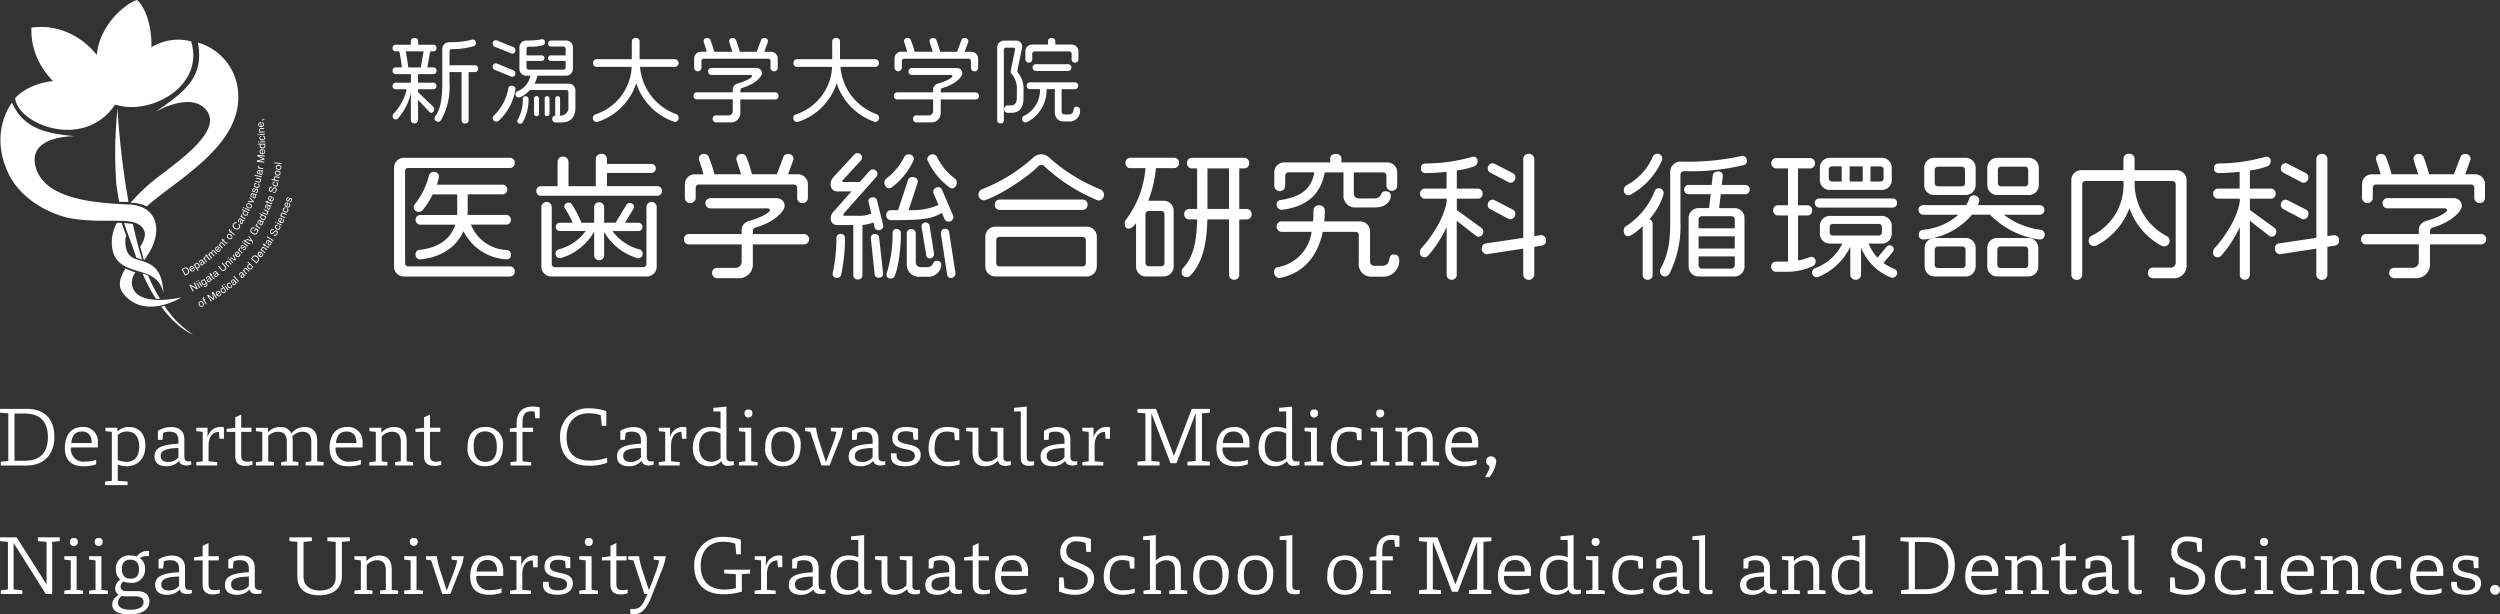 <svg id="logo_f_sp" xmlns="http://www.w3.org/2000/svg" xmlns:xlink="http://www.w3.org/1999/xlink" width="396.907" height="97.543" viewBox="0 0 396.907 97.543">
  <rect x="0" y="0" width="396.907" height="97.543" fill="#333333" stroke="none"/>
  <defs>
    <clipPath id="clip-path">
      <rect id="長方形_31" data-name="長方形 31" width="396.907" height="97.543" transform="translate(0 0)" fill="none"/>
    </clipPath>
  </defs>
  <g id="グループ_19" data-name="グループ 19" transform="translate(0 0)" clip-path="url(#clip-path)">
    <path id="パス_196" data-name="パス 196" d="M75.916,10.9a.515.515,0,0,0-.486-.542H71.365V8.15A.349.349,0,0,1,71.71,7.8h.008a12.409,12.409,0,0,0,3.491-.471.5.5,0,0,0,.339-.5c0-.339-.191-.56-.457-.56a.81.81,0,0,0-.162.029,13.553,13.553,0,0,1-3.638.4,1.087,1.087,0,0,0-1.075,1.1v5.4c0,3.108-.486,4.419-1.134,5.288a.7.7,0,0,0-.1.324.581.581,0,0,0,.589.53.533.533,0,0,0,.442-.265,10.7,10.7,0,0,0,1.352-5.936V11.446H73.28v7.688a.531.531,0,0,0,.582.472h.007a.509.509,0,0,0,.53-.471V11.446H75.43a.514.514,0,0,0,.486-.542v0M69.3,13.641a.539.539,0,0,0-.486-.516H66.371V11.77h2.46a.5.5,0,0,0,.472-.526v-.019a.491.491,0,0,0-.448-.529h-1.01L68.3,8.147h.516a.48.48,0,0,0,.487-.473.309.309,0,0,0,0-.043.485.485,0,0,0-.438-.528l-.048,0H66.386V6.559a.5.5,0,0,0-.574-.53c-.353,0-.589.177-.589.53V7.1H62.807a.485.485,0,0,0-.488.482.386.386,0,0,0,0,.048.48.48,0,0,0,.443.515h.628A23.107,23.107,0,0,1,63.8,10.7H62.792a.49.49,0,0,0-.472.507v.023a.5.5,0,0,0,.452.544h2.464v1.355h-2.43a.528.528,0,0,0-.486.516.493.493,0,0,0,.453.529H64.56A8.122,8.122,0,0,1,62.527,18a.576.576,0,0,0-.177.427.487.487,0,0,0,.425.542l.046,0a.472.472,0,0,0,.353-.162,9.242,9.242,0,0,0,2.063-4.035V19.1a.57.57,0,0,0,1.134,0V15.85L68.2,17.794a.363.363,0,0,0,.25.118.509.509,0,0,0,.457-.427.468.468,0,0,0,.044-.191.451.451,0,0,0-.147-.335l-2.431-2.317v-.471h2.445a.5.5,0,0,0,.487-.513v-.017M67.255,8.147l-.442,2.548h-2c-.088-.825-.25-1.856-.4-2.548Zm24.1,8.9V14.359A1.063,1.063,0,0,0,90.3,13.284H84.86a4.5,4.5,0,0,0,.457-1.267h4.566a1.075,1.075,0,0,0,1.075-1.075V7.51a1.081,1.081,0,0,0-1.075-1.075H87.434a.482.482,0,0,0,0,.957h2.018a.338.338,0,0,1,.353.321V8.791H87.4a.421.421,0,0,0-.383.427.43.43,0,0,0,.383.457h2.4v1.046a.337.337,0,0,1-.335.339H83.958a.35.35,0,0,1-.368-.331V9.675h2.43a.432.432,0,0,0,.412-.451V9.218a.424.424,0,0,0-.412-.427H83.592V7.759a.345.345,0,0,1,.334-.354h.314a6.416,6.416,0,0,0,1.988-.236.428.428,0,0,0,.28-.442c0-.353-.177-.5-.4-.5a.521.521,0,0,0-.147.015,11.72,11.72,0,0,1-2.416.191A1.081,1.081,0,0,0,82.47,7.509v3.417a1.067,1.067,0,0,0,1.042,1.09h.7a3.328,3.328,0,0,1-2.062,2.474.51.51,0,0,0-.324.486.5.5,0,0,0,.513.487h.017c.545,0,1.458-.8,1.8-1.178h5.73a.349.349,0,0,1,.353.345v2.394a1.218,1.218,0,0,1-1.1,1.323,1.323,1.323,0,0,1-.178,0h-.162a.346.346,0,0,0,.118-.265V15.629a.4.4,0,0,0-.368-.368.38.38,0,0,0-.4.359v2.469a.346.346,0,0,0,.118.265h-.118a.49.49,0,0,0-.472.507v.023a.529.529,0,0,0,.486.56h.913c1.5,0,2.282-.785,2.282-2.4Zm-9.53-9.058a.533.533,0,0,0-.353-.516L78.924,6.427a.5.5,0,0,0-.707.455c0,.01,0,.021,0,.031a.531.531,0,0,0,.309.5l2.607,1.06a.5.5,0,0,0,.206.044.492.492,0,0,0,.483-.5v-.03Zm5.42,10.1v-2.46a.4.4,0,0,0-.383-.368.376.376,0,0,0-.383.368v2.46a.357.357,0,0,0,.36.354h.023a.375.375,0,0,0,.38-.353Zm-5.423-6.422a.533.533,0,0,0-.353-.516L78.921,10.1a.5.5,0,0,0-.708.454c0,.016,0,.031,0,.047a.506.506,0,0,0,.309.471l2.607,1.075a.49.49,0,0,0,.692-.47v-.015m3.756,6.422v-2.46a.39.39,0,0,0-.4-.368.4.4,0,0,0-.4.368v2.46a.379.379,0,0,0,.4.353.37.37,0,0,0,.4-.338v-.015m-1.664-2.4a.437.437,0,0,0-.442-.4A.418.418,0,0,0,83,15.65a.256.256,0,0,0,0,.039A6.3,6.3,0,0,1,82.191,19a.493.493,0,0,0-.074.236.447.447,0,0,0,.5.4.4.4,0,0,0,.339-.162,7.328,7.328,0,0,0,.957-3.789Zm-2.077-1.548a.555.555,0,0,0-.58-.531h-.02a.517.517,0,0,0-.53.4,7.867,7.867,0,0,1-2.3,4.345.467.467,0,0,0-.177.368.565.565,0,0,0,.538.591.548.548,0,0,0,.081,0,.65.65,0,0,0,.353-.162,8.685,8.685,0,0,0,2.62-4.892.336.336,0,0,0,.015-.118m25.908,4.566a.6.6,0,0,0-.339-.56,8.727,8.727,0,0,1-5.788-7.526H107.2a.615.615,0,0,0,0-1.219h-5.656V6.545a.553.553,0,0,0-.574-.531h-.015a.59.59,0,0,0-.648.526V9.4H94.692a.562.562,0,0,0-.532.59l0,.029a.557.557,0,0,0,.512.6h5.618a8.371,8.371,0,0,1-5.8,7.556.562.562,0,0,0-.368.56.647.647,0,0,0,.619.648h.044a9.6,9.6,0,0,0,6.23-6.157,9.659,9.659,0,0,0,6.075,6.131h.059a.625.625,0,0,0,.594-.652m15.73-7.9V9.3a1.063,1.063,0,0,0-1.051-1.075H121.34l.56-1.532a.671.671,0,0,0,.029-.147.536.536,0,0,0-.53-.516c-.324,0-.516.147-.56.309l-.707,1.885h-2.681a18.079,18.079,0,0,0-.619-1.9.543.543,0,0,0-.516-.295.531.531,0,0,0-.559.5V6.54c0,.147.442,1.414.516,1.679H113.4a15.849,15.849,0,0,0-.633-1.9.538.538,0,0,0-.516-.295.516.516,0,0,0-.544.488v.012a.425.425,0,0,0,.015.133c.133.383.339.987.486,1.561h-.928a1.063,1.063,0,0,0-1.075,1.051V10.81a.586.586,0,0,0,1.163,0V9.676a.349.349,0,0,1,.345-.353h10.26a.349.349,0,0,1,.353.345V10.81a.571.571,0,0,0,.589.516.552.552,0,0,0,.56-.513Zm.133,4.419a.552.552,0,0,0-.516-.56h-5.553v-.236c0-.25.059-.4.265-.457,2.018-.574,3.167-1.753,3.167-2.357a.842.842,0,0,0-.857-.827l-.043,0H112.9a.557.557,0,0,0,0,1.105h6.216c.177,0,.28.088.28.206s-.471.633-2.342,1.178a1.022,1.022,0,0,0-.722,1.1v.28h-5.74a.54.54,0,0,0-.486.56.519.519,0,0,0,.477.559h5.749V17.67a.653.653,0,0,1-.648.648h-2.048a.536.536,0,0,0-.5.545.566.566,0,0,0,.5.574h2.371a1.478,1.478,0,0,0,1.532-1.422c0-.037,0-.073,0-.11V15.791h5.553a.532.532,0,0,0,.517-.547v-.013m15.951,3.476a.6.6,0,0,0-.339-.56,8.726,8.726,0,0,1-5.788-7.526h5.582a.615.615,0,0,0,0-1.219h-5.656V6.545a.553.553,0,0,0-.574-.531h-.015a.59.59,0,0,0-.648.526V9.4h-5.612a.562.562,0,0,0-.532.59l0,.029a.557.557,0,0,0,.512.6h5.618a8.371,8.371,0,0,1-5.8,7.556.562.562,0,0,0-.368.56.647.647,0,0,0,.619.648h.044a9.6,9.6,0,0,0,6.23-6.157,9.657,9.657,0,0,0,6.077,6.131h.059a.625.625,0,0,0,.589-.652m15.733-7.894V9.3a1.063,1.063,0,0,0-1.051-1.075h-1.084l.56-1.532a.671.671,0,0,0,.029-.147.535.535,0,0,0-.53-.516c-.324,0-.516.147-.56.309l-.707,1.885h-2.684a18.081,18.081,0,0,0-.619-1.9.543.543,0,0,0-.516-.3.531.531,0,0,0-.559.5v.013c0,.147.442,1.414.516,1.679h-2.871a15.849,15.849,0,0,0-.633-1.9.538.538,0,0,0-.516-.3.516.516,0,0,0-.544.488v.012a.425.425,0,0,0,.015.133c.133.383.339.987.486,1.561h-.93a1.063,1.063,0,0,0-1.075,1.051v1.541a.586.586,0,0,0,1.163,0V9.677a.349.349,0,0,1,.345-.353h10.267a.349.349,0,0,1,.353.345v1.142a.571.571,0,0,0,.589.516.552.552,0,0,0,.558-.514m.133,4.419a.552.552,0,0,0-.516-.56h-5.555v-.236c0-.25.059-.4.265-.457,2.018-.574,3.167-1.753,3.167-2.357a.842.842,0,0,0-.857-.827l-.043,0h-7.172a.557.557,0,0,0,0,1.105h6.216c.177,0,.28.088.28.206s-.471.633-2.342,1.178a1.022,1.022,0,0,0-.722,1.1v.28H142.4a.54.54,0,0,0-.486.56.519.519,0,0,0,.477.559h5.753v1.885a.653.653,0,0,1-.648.648h-2.047a.536.536,0,0,0-.5.545.566.566,0,0,0,.5.574h2.371a1.478,1.478,0,0,0,1.532-1.422c0-.037,0-.073,0-.11V15.791h5.553a.531.531,0,0,0,.515-.548v-.012Zm15.789-5.759V8.133a1.059,1.059,0,0,0-1.058-1.06h-2.609V6.559a.523.523,0,0,0-.513-.532.41.41,0,0,0-.061,0,.521.521,0,0,0-.585.446.589.589,0,0,0,0,.084v.516h-2.533a1.056,1.056,0,0,0-1.06,1.052V9.475a.551.551,0,0,0,1.09,0V8.518a.358.358,0,0,1,.354-.353h5.538a.349.349,0,0,1,.353.345v.965a.535.535,0,0,0,.545.471.514.514,0,0,0,.54-.474Zm-1.122,1.236a.5.5,0,0,0-.484-.516h-5.2a.5.5,0,0,0-.471.516.539.539,0,0,0,.471.56h5.2a.54.54,0,0,0,.486-.56m1.37,6.775a.518.518,0,0,0-.49-.545h-.055c-.84,0-.044,1.237-1.355,1.237h-.4c-.471,0-.619-.147-.619-.619v-3.4h2.165a.549.549,0,0,0,0-1.09h-7.216a.519.519,0,0,0-.5.533v.012a.516.516,0,0,0,.488.544h1.632a4.561,4.561,0,0,1-2.607,4.271.455.455,0,0,0-.236.442.528.528,0,0,0,.5.559.384.384,0,0,0,.048,0,.5.5,0,0,0,.265-.059,5.729,5.729,0,0,0,3.08-5.214h1.3v3.55c0,1.1.56,1.576,1.5,1.576h.751a1.652,1.652,0,0,0,1.756-1.539,1.752,1.752,0,0,0,0-.261Zm-8.97-1.752V14.348a3.933,3.933,0,0,0-.928-2.857.409.409,0,0,1-.044-.191,2.147,2.147,0,0,1,.029-.265l.707-3.417a1.1,1.1,0,0,0,.029-.236.918.918,0,0,0-.9-.932c-.033,0-.065,0-.1,0h-1.872a1.087,1.087,0,0,0-1.1,1.075V19.134a.484.484,0,0,0,.509.46l.036,0a.465.465,0,0,0,.513-.413.325.325,0,0,0,0-.044V7.926a.345.345,0,0,1,.334-.354h1.2a.222.222,0,0,1,.249.189.247.247,0,0,1,0,.047.283.283,0,0,1-.015.1l-.633,3.123a1.9,1.9,0,0,0-.044.368.3.3,0,0,0,.059.221,3.641,3.641,0,0,1,.913,2.754v1.1c0,.869-.324,1.267-.987,1.267h-.53a.553.553,0,0,0-.486.574.539.539,0,0,0,.484.589h.709c1.115.007,1.866-.746,1.866-2.173" fill="#fff"/>
    <path id="パス_197" data-name="パス 197" d="M81.12,40.428a.725.725,0,0,0-.564-.736,6.369,6.369,0,0,1-5.783-4.029h5.653a.749.749,0,0,0,.694-.78.76.76,0,0,0-.694-.758H74.21c.022-.238.043-.477.043-.736V30.855H79.84a.757.757,0,0,0,.694-.8.738.738,0,0,0-.694-.736h-10.5a7.242,7.242,0,0,0,.368-1.3.81.81,0,0,0-.822-.736.784.784,0,0,0-.78.563,11.793,11.793,0,0,1-2.275,4.614.658.658,0,0,0-.151.433.759.759,0,0,0,.78.74c.022,0,.043,0,.065,0a.857.857,0,0,0,.627-.325,12.408,12.408,0,0,0,1.538-2.45h3.9v2.772c0,.173-.022.347-.022.5H66.672a.774.774,0,0,0-.035,1.536l.035,0h5.609c-.67,2.144-2.513,3.682-5.739,4.007a.668.668,0,0,0-.564.736.721.721,0,0,0,.66.778l.055,0h.043c3.661-.39,5.849-2.209,6.845-4.505a8.074,8.074,0,0,0,6.737,4.484h.108a.661.661,0,0,0,.7-.62.931.931,0,0,0,0-.118m.6,2.643a.751.751,0,0,0-.715-.78h-16.2a.5.5,0,0,1-.5-.5V27.171a.49.49,0,0,1,.48-.5h16.22a.765.765,0,0,0,.716-.811v-.012a.758.758,0,0,0-.714-.8H64.156a1.583,1.583,0,0,0-1.6,1.562V42.338a1.562,1.562,0,0,0,1.566,1.56H81.01a.765.765,0,0,0,.717-.811l0-.016M105.1,30.313a.74.74,0,0,0-.67-.758H96.367v-2.1h7.1a.718.718,0,0,0,.65-.736.688.688,0,0,0-.65-.693h-7.1V25.16a.8.8,0,0,0-.845-.736.861.861,0,0,0-.931.736v4.4H90.257V25.618a.857.857,0,0,0-.866-.758.839.839,0,0,0-.866.758V29.56H85.819a.726.726,0,0,0-.671.758.7.7,0,0,0,.64.756l.031,0h18.607a.712.712,0,0,0,.672-.748l0-.015m-3.075,9.925a.661.661,0,0,0-.477-.628,7.749,7.749,0,0,1-4.31-2.924h4.159a.649.649,0,0,0,.606-.671.66.66,0,0,0-.606-.65H99.227l1.364-2.253a.428.428,0,0,0,.087-.282.676.676,0,0,0-.714-.606.6.6,0,0,0-.521.3l-1.711,2.837H95.913V32.827a.794.794,0,0,0-1.581,0v2.534H92.3A16.64,16.64,0,0,0,90.8,32.438a.6.6,0,0,0-.542-.26.635.635,0,0,0-.67.6v.007a.575.575,0,0,0,.067.254,13.245,13.245,0,0,1,1.257,2.318H88.857a.662.662,0,0,0-.629.65.655.655,0,0,0,.629.671h4.136A7.743,7.743,0,0,1,88.684,39.6a.663.663,0,0,0-.478.628.675.675,0,0,0,.59.753.6.6,0,0,0,.1.005.606.606,0,0,0,.194-.022,9.042,9.042,0,0,0,5.242-4.2V40.6a.794.794,0,0,0,1.581,0V36.811a9.071,9.071,0,0,0,5.22,4.159.6.6,0,0,0,.194.022.675.675,0,0,0,.694-.657.625.625,0,0,0,0-.1m2.236,2.074V32.8a.816.816,0,0,0-1.624,0h0v9.1a.513.513,0,0,1-.505.52H88.116a.5.5,0,0,1-.521-.479.281.281,0,0,1,0-.041V32.8a.788.788,0,0,0-.8-.736.816.816,0,0,0-.845.736v9.509A1.563,1.563,0,0,0,87.5,43.893h15.177a1.564,1.564,0,0,0,1.585-1.541v-.04m24-10.83V29.251a1.565,1.565,0,0,0-1.546-1.581h-1.6l.823-2.253a1.056,1.056,0,0,0,.043-.217.788.788,0,0,0-.78-.758c-.478,0-.759.217-.824.455l-1.039,2.772h-3.947a26.632,26.632,0,0,0-.91-2.794.8.8,0,0,0-.758-.433.783.783,0,0,0-.822.742V25.2c0,.217.65,2.079.758,2.469h-4.224a23.11,23.11,0,0,0-.931-2.794.79.79,0,0,0-.758-.433.76.76,0,0,0-.8.719v.017a.582.582,0,0,0,.022.195c.194.563.5,1.451.715,2.3h-1.368a1.562,1.562,0,0,0-1.58,1.545v2.267a.862.862,0,0,0,1.711,0V29.817a.513.513,0,0,1,.505-.52h15.09a.514.514,0,0,1,.521.506v1.682a.838.838,0,0,0,.865.758.812.812,0,0,0,.823-.761Zm.195,6.5a.814.814,0,0,0-.759-.823h-8.171v-.347c0-.368.087-.585.391-.671,2.966-.845,4.656-2.578,4.656-3.466a1.238,1.238,0,0,0-1.26-1.216l-.06,0H112.7a.818.818,0,0,0,0,1.623h9.141c.26,0,.413.13.413.3,0,.152-.694.931-3.444,1.733a1.5,1.5,0,0,0-1.063,1.628v.412H109.3a.793.793,0,0,0-.715.823.765.765,0,0,0,.7.822h8.462v2.772a.962.962,0,0,1-.953.953h-3.01a.788.788,0,0,0-.736.8.83.83,0,0,0,.736.845h3.487a2.172,2.172,0,0,0,2.252-2.09,1.478,1.478,0,0,0,0-.163V38.8h8.167a.783.783,0,0,0,.758-.807V37.98Zm23.458-8.989a.8.8,0,0,0-.326-.65,9.376,9.376,0,0,1-2.837-3.444.732.732,0,0,0-.65-.39.828.828,0,0,0-.888.758.29.29,0,0,0,.022.13,11.132,11.132,0,0,0,3.509,4.354.7.7,0,0,0,.433.152c.406,0,.731-.478.731-.911Zm-6.824-3.747a.77.77,0,0,0-.8-.739c-.015,0-.029,0-.044,0a.741.741,0,0,0-.672.39,9.828,9.828,0,0,1-2.843,3.438.8.8,0,0,0-.325.65c0,.433.325.91.736.91a.7.7,0,0,0,.433-.152,10.87,10.87,0,0,0,3.485-4.35.317.317,0,0,0,.025-.152Zm6.281,9.249a.464.464,0,0,0-.043-.238L149.548,30.1a.688.688,0,0,0-.628-.39.8.8,0,0,0-.758.758.644.644,0,0,0,.043.217l.8,1.863a10.613,10.613,0,0,1-4.744.8l1.408-4.289a1.1,1.1,0,0,0,.043-.26c0-.412-.368-.693-.866-.693a.728.728,0,0,0-.671.433l-1.6,4.83h-1.091a.728.728,0,0,0-.78.672.648.648,0,0,0,0,.108.746.746,0,0,0,.687.8.721.721,0,0,0,.093,0c4.9,0,6.326-.152,8.058-1.148l.434,1.018a.671.671,0,0,0,.627.368.743.743,0,0,0,.758-.692Zm.321,8.943v-.087l-1.019-6.562a.631.631,0,0,0-.606-.477.688.688,0,0,0-.693.684c0,.011,0,.021,0,.031l1,6.65a.652.652,0,0,0,.65.455.711.711,0,0,0,.668-.694m-3.4-3.119c0-.043-.022-.108-.022-.152l-.693-4.4a.674.674,0,0,0-.628-.455.639.639,0,0,0-.651.625c0,.015,0,.031,0,.046l.762,4.575a.574.574,0,0,0,.563.477.685.685,0,0,0,.667-.7V40.32Zm1.149,1.863c0-.5-.239-.78-.694-.78-.866,0-.3,1.018-1.711,1.018h-.845a.774.774,0,0,1-.8-.747.465.465,0,0,1,0-.053V37.071a.716.716,0,0,0-.693-.715.726.726,0,0,0-.736.714h0v4.852a1.894,1.894,0,0,0,2.033,2.015h1.166a2.085,2.085,0,0,0,2.278-1.755Zm-9.207-6.26a.609.609,0,0,0-.022-.195l-.975-3.92a.626.626,0,0,0-.65-.477c-.477,0-.715.282-.715.606a.393.393,0,0,0,.022.152l.433,1.819a4.633,4.633,0,0,1-2.058.347h-2.23a.136.136,0,0,1-.151-.12.172.172,0,0,1,0-.032.311.311,0,0,1,.086-.217l5.2-5.87a.736.736,0,0,0,.13-.433.752.752,0,0,0-.735-.693.649.649,0,0,0-.5.238L136.5,28.9h-2.62c-.086,0-.173-.065-.173-.13a.188.188,0,0,1,.087-.152l2.923-3.183a.585.585,0,0,0,.152-.433.717.717,0,0,0-.714-.693.648.648,0,0,0-.521.217l-3.38,3.661a1.625,1.625,0,0,0-.369,1.1,1,1,0,0,0,.9,1.095.9.9,0,0,0,.1,0h2.3l-2.9,3.271a1.5,1.5,0,0,0-.39,1.061.974.974,0,0,0,.928,1.017c.023,0,.048,0,.072,0h2.579v7.971a.678.678,0,0,0,.684.673l.051,0a.684.684,0,0,0,.714-.654v-8a5.792,5.792,0,0,0,1.754-.412l.173.78a.622.622,0,0,0,.651.455.672.672,0,0,0,.724-.613v-.015Zm2.794,1.17v-.043a.682.682,0,0,0-.647-.715h0a.615.615,0,0,0-.669.556.579.579,0,0,0,0,.072,21.069,21.069,0,0,1-.931,6.411.732.732,0,0,0-.042.217.612.612,0,0,0,.6.63.572.572,0,0,0,.072,0,.607.607,0,0,0,.606-.368c.693-1.451,1.018-4.981,1.018-6.758m-2.837,6.39v-.13l-.63-5.675a.617.617,0,0,0-.671-.52.6.6,0,0,0-.648.548c0,.019,0,.039,0,.058l.605,5.762a.59.59,0,0,0,.613.564h.015c.387,0,.717-.173.717-.606m-6.044-5.718a.646.646,0,0,0-.662-.63l-.031,0a.635.635,0,0,0-.67.6v.007a26.11,26.11,0,0,1-.586,5.588.609.609,0,0,0-.021.195.626.626,0,0,0,.663.587l.03,0a.628.628,0,0,0,.649-.433,27.53,27.53,0,0,0,.628-5.913m41.115-6.845a.9.9,0,0,0-.543-.845,27.4,27.4,0,0,1-8.187-5.09,1.944,1.944,0,0,0-1.213-.5,1.9,1.9,0,0,0-1.256.5,26.578,26.578,0,0,1-8.187,5.068.921.921,0,0,0,.281,1.755h.087c2.513-.715,7.169-3.92,8.556-5.393a.691.691,0,0,1,.52-.238.684.684,0,0,1,.5.238,28.054,28.054,0,0,0,8.512,5.415h.109a.888.888,0,0,0,.821-.91m-2.6,1.581a.769.769,0,0,0-.715-.821l-.043,0H158.683a.749.749,0,0,0-.738.758c0,.014,0,.028,0,.042a.774.774,0,0,0,.7.842l.038,0H171.9a.785.785,0,0,0,.762-.805l0-.017m1.474,9.812V37.591a1.587,1.587,0,0,0-1.573-1.6H158.033a1.587,1.587,0,0,0-1.6,1.572v4.75a1.581,1.581,0,0,0,1.581,1.581h14.51a1.581,1.581,0,0,0,1.6-1.559v-.023Zm-1.734-.52a.509.509,0,0,1-.518.5h-13.2a.509.509,0,0,1-.52-.5V38.11a.509.509,0,0,1,.518-.5h13.193a.511.511,0,0,1,.521.5v3.684Zm26.318-7.8a.814.814,0,0,0-.759-.823h-1.213V26.738h.823a.8.8,0,0,0,.758-.84v-.005a.817.817,0,0,0-.758-.845h-8.4a.785.785,0,0,0-.714.845.771.771,0,0,0,.694.843l.02,0h.888v6.433h-1.278a.814.814,0,0,0-.78.823.8.8,0,0,0,.766.844h1.292c-.065,3.92-.758,6.173-2.253,7.733a1.11,1.11,0,0,0-.217.65.783.783,0,0,0,.784.78h.016a.891.891,0,0,0,.65-.325c1.906-1.928,2.578-5.2,2.643-8.837h3.444V43.7a.793.793,0,0,0,.823.715.758.758,0,0,0,.8-.712V34.838h1.213a.8.8,0,0,0,.755-.843ZM187.19,25.869a.779.779,0,0,0-.715-.823h-7.083a.793.793,0,0,0-.715.823.807.807,0,0,0,.606.823h2.573a15.523,15.523,0,0,1-3.119,8.209.777.777,0,0,0-.173.542c0,.563.238.866.628.866a1.232,1.232,0,0,0,.78-.433,2.605,2.605,0,0,0,.39-.455v6.888a1.568,1.568,0,0,0,1.555,1.581h2.817a1.581,1.581,0,0,0,1.6-1.562V33.45a1.581,1.581,0,0,0-1.581-1.581h-2.445a19.488,19.488,0,0,0,1.213-5.177h2.837a.8.8,0,0,0,.83-.769v-.05Zm7.928,7.3H191.7V26.738h3.421Zm-10.245,8.6a.489.489,0,0,1-.48.5H182.38a.5.5,0,0,1-.52-.48V34.015a.514.514,0,0,1,.507-.52h2.006a.509.509,0,0,1,.5.518v7.756Zm36.953-12.26V27.365a1.565,1.565,0,0,0-1.546-1.581h-7.314v-.628c0-.455-.368-.715-.866-.715-.542,0-.91.26-.91.715v.628h-7.3a1.563,1.563,0,0,0-1.581,1.545v2.224a.859.859,0,0,0,.866.8.874.874,0,0,0,.866-.8V27.885a.527.527,0,0,1,.52-.52h4.1c-.433,2.534-1.949,3.877-5.414,4.4a.686.686,0,0,0-.564.693.813.813,0,0,0,.779.846.842.842,0,0,0,.087,0c.065,0,.108-.022.173-.022,3.444-.477,5.892-2.144,6.606-5.913h2.967v3.509a1.867,1.867,0,0,0,2.079,2.058h2.9c1.819,0,2.533-1.061,2.533-1.863,0-.455-.324-.715-.845-.715a.664.664,0,0,0-.65.39c-.238.585-.585.758-1.278.758h-2.3a.786.786,0,0,1-.8-.767.679.679,0,0,1,0-.078V27.368h4.657a.526.526,0,0,1,.52.52v1.625a.841.841,0,0,0,.866.78.821.821,0,0,0,.849-.782Zm.324,11.848c0-.65-.324-.953-.823-.953-1.32,0-.108,1.8-2.036,1.8h-.909c-.607,0-.867-.217-.867-.8V36.746a1.586,1.586,0,0,0-1.572-1.6h-5.7a15.5,15.5,0,0,0,.087-1.776.832.832,0,0,0-.883-.78h-.005a.839.839,0,0,0-.909.763v.017c0,.65-.022,1.235-.065,1.776h-5.047a.8.8,0,0,0-.736.823.817.817,0,0,0,.736.845h4.81a6.549,6.549,0,0,1-5.438,5.61.749.749,0,0,0-.519.758.907.907,0,0,0,.822.953c.043,0,.109-.022.152-.022,3.487-.693,5.892-3.206,6.758-7.3h5.22a.478.478,0,0,1,.5.455.335.335,0,0,1,0,.045v4.31a2,2,0,0,0,2.166,2.3h1.625a2.523,2.523,0,0,0,2.632-2.407c0-.052,0-.1,0-.157Zm18.43-13.189a.724.724,0,0,0-.39-.671L237.29,26a.9.9,0,0,0-.325-.087.785.785,0,0,0-.762.8c0,.021,0,.041,0,.061a.672.672,0,0,0,.347.606l2.925,1.538a.686.686,0,0,0,.347.087.789.789,0,0,0,.755-.822v-.022m4.876,10.051a.818.818,0,0,0-.744-.886l-.036,0-1.083.152v-12.3a.856.856,0,0,0-.866-.758.846.846,0,0,0-.888.758V37.764l-5.978.888a.747.747,0,0,0-.606.78.871.871,0,0,0,.78.931l5.8-.888v4.18a.883.883,0,0,0,1.754,0V39.193l1.278-.217a.741.741,0,0,0,.589-.757m-4.874-4.267a.724.724,0,0,0-.39-.671l-2.9-1.495a.917.917,0,0,0-.325-.087.785.785,0,0,0-.762.805c0,.021,0,.041,0,.061a.649.649,0,0,0,.347.606l2.924,1.56a.61.61,0,0,0,.325.087.827.827,0,0,0,.775-.866Zm-5.09,2.859a.789.789,0,0,0-.26-.606l-3.942-2.859v-1.8h3.4a.749.749,0,0,0,.693-.78.777.777,0,0,0-.693-.823h-3.4V27.062a13.1,13.1,0,0,0,2.816-.671.83.83,0,0,0,.477-.823.638.638,0,0,0-.578-.691.577.577,0,0,0-.072,0,1.1,1.1,0,0,0-.26.043,27.444,27.444,0,0,1-7.451,1.04.674.674,0,0,0-.63.714l0,.022a.694.694,0,0,0,.6.775c.023,0,.046,0,.069.005a29.72,29.72,0,0,0,3.4-.2v2.664h-3.489a.779.779,0,0,0-.715.823.751.751,0,0,0,.715.78h3.51v.39c-.283,2.274-2.037,5.307-4.03,7.494a1.043,1.043,0,0,0-.217.671.711.711,0,0,0,.663.757.59.59,0,0,0,.073,0,.915.915,0,0,0,.671-.39,19.156,19.156,0,0,0,2.837-4.419V43.7a.757.757,0,0,0,.8.715h0a.772.772,0,0,0,.8-.715V35.054l3.059,2.384a.741.741,0,0,0,.39.152.8.8,0,0,0,.758-.779Zm42.3-6.736a.7.7,0,0,0-.671-.715h-3.765l.173-1.516a.686.686,0,0,0-.736-.628c-.563,0-.823.3-.866.628l-.173,1.516h-3.7a.669.669,0,0,0-.651.686v.029a.682.682,0,0,0,.6.754l.047,0h3.552l-.26,2.209h-1.668a1.563,1.563,0,0,0-1.581,1.545v7.725a1.577,1.577,0,0,0,1.571,1.581H275.4a1.572,1.572,0,0,0,1.56-1.581V34.623a1.558,1.558,0,0,0-1.535-1.581h-2.494l.26-2.209h3.942a.725.725,0,0,0,.663-.758m-.455-4.527v-.11a.741.741,0,0,0-.671-.693.482.482,0,0,0-.173.022,39.127,39.127,0,0,1-9.639.888,1.628,1.628,0,0,0-1.689,1.754v7.819c0,3.487-.412,5.285-1.495,7.343a1.048,1.048,0,0,0-.13.477.8.8,0,0,0,.766.844h.014a.952.952,0,0,0,.78-.563,16.814,16.814,0,0,0,1.689-8.014V27.8a.586.586,0,0,1,.542-.627c.021,0,.043,0,.064,0a35.6,35.6,0,0,0,9.487-.975A.634.634,0,0,0,277.337,25.548Zm-13.429-.368a.761.761,0,0,0-.742-.78h-.038a.8.8,0,0,0-.736.5,9.29,9.29,0,0,1-4.224,4.549.936.936,0,0,0-.368.715.776.776,0,0,0,.707.842.424.424,0,0,0,.051,0,.8.8,0,0,0,.455-.173,11.538,11.538,0,0,0,4.83-5.35.692.692,0,0,0,.065-.307Zm.217,5.5a.791.791,0,0,0-.758-.8.727.727,0,0,0-.715.585,11.7,11.7,0,0,1-4.57,5.48.819.819,0,0,0-.3.671c0,.585.3.888.692.888.606,0,1.884-1.191,2.318-1.6v7.8a.772.772,0,0,0,.8.715.751.751,0,0,0,.78-.715V35.452a.747.747,0,0,0-.52-.65,10.517,10.517,0,0,0,2.231-3.877.916.916,0,0,0,.04-.244Zm11.284,5.568h-5.74V34.862a.514.514,0,0,1,.485-.541h4.737a.532.532,0,0,1,.52.542Zm0,3.206h-5.74V37.526h5.74Zm0,2.643a.546.546,0,0,1-.52.542h-4.722a.528.528,0,0,1-.5-.542V40.71h5.74ZM300.34,28.558V26.674a1.573,1.573,0,0,0-1.52-1.624h-8.292a1.579,1.579,0,0,0-1.6,1.555c0,.023,0,.047,0,.07v1.884a1.573,1.573,0,0,0,1.546,1.6h8.282a1.568,1.568,0,0,0,1.584-1.552v-.048m.845,3.661a.7.7,0,0,0-.65-.715H288.8a.686.686,0,0,0-.672.7v.017a.7.7,0,0,0,.671.736h11.74a.718.718,0,0,0,.65-.736m0,11.112a.691.691,0,0,0-.433-.65,7.314,7.314,0,0,1-1.733-.931l1.516-1.8a.689.689,0,0,0,.108-.39.647.647,0,0,0-.65-.628.543.543,0,0,0-.433.195l-1.495,1.8a8.435,8.435,0,0,1-1.409-2.253h2.1a1.573,1.573,0,0,0,1.582-1.564c0-.02,0-.041,0-.061v-1.17a1.568,1.568,0,0,0-1.536-1.6h-8.276a1.573,1.573,0,0,0-1.6,1.546v1.224a1.578,1.578,0,0,0,1.53,1.624H292.5a7.813,7.813,0,0,1-4.375,3.92.684.684,0,0,0-.433.65A.735.735,0,0,0,288.4,44h.024a.857.857,0,0,0,.332-.064,9.712,9.712,0,0,0,5-4.765v4.484a.839.839,0,0,0,.866.758.8.8,0,0,0,.845-.753V39.323a8.539,8.539,0,0,0,4.657,4.7.88.88,0,0,0,.325.065.734.734,0,0,0,.736-.734v-.023m-12.929-1.8a.7.7,0,0,0-.64-.756l-.053,0a.69.69,0,0,0-.3.065,10.236,10.236,0,0,1-1.8.52V34.212h1.56a.748.748,0,0,0,.672-.817v-.006a.755.755,0,0,0-.671-.8h-1.567V26.738h2.036a.84.84,0,0,0,0-1.646H281.9a.835.835,0,0,0,0,1.646h1.971v5.848h-1.668a.786.786,0,0,0-.693.8.777.777,0,0,0,.693.823h1.668V41.53h-1.949a.815.815,0,0,0,0,1.623h1.863a10.108,10.108,0,0,0,4.029-.888.8.8,0,0,0,.438-.732M299.043,28.32a.49.49,0,0,1-.48.5h-1.6v-2.4h1.581a.5.5,0,0,1,.5.5Zm-3.314.5H293.65v-2.4h2.079Zm-3.336,0h-1.537a.509.509,0,0,1-.52-.5v-1.41a.522.522,0,0,1,.52-.5h1.538Zm6.39,8.079a.509.509,0,0,1-.518.5h-7.258a.509.509,0,0,1-.52-.5v-.847a.509.509,0,0,1,.518-.5h7.251a.509.509,0,0,1,.52.5v0Zm24.909-7.516V26.632a1.6,1.6,0,0,0-1.6-1.581H317.11a1.6,1.6,0,0,0-1.6,1.581v2.751a1.581,1.581,0,0,0,1.581,1.581h5a1.581,1.581,0,0,0,1.6-1.564v-.019Zm-10.029,0V26.632a1.6,1.6,0,0,0-1.6-1.581h-4.987a1.577,1.577,0,0,0-1.581,1.571v2.761a1.563,1.563,0,0,0,1.545,1.581h5.016a1.581,1.581,0,0,0,1.6-1.562v-.021Zm10.96,7.863a.759.759,0,0,0-.585-.758,12.114,12.114,0,0,1-5.913-2.4h5.762a.758.758,0,0,0,.693-.758.742.742,0,0,0-.693-.758H314.01a2.124,2.124,0,0,0,.238-.715.876.876,0,0,0-.845-.845.759.759,0,0,0-.758.477,3.8,3.8,0,0,1-.5,1.083h-6.866a.742.742,0,0,0-.693.758.758.758,0,0,0,.693.758h5.653a9.791,9.791,0,0,1-5.7,2.4.777.777,0,0,0-.606.758.718.718,0,0,0,.648.78.728.728,0,0,0,.132,0c.065,0,.152-.022.217-.022a11.2,11.2,0,0,0,7.451-3.92h2.859A13.562,13.562,0,0,0,323.6,38a.907.907,0,0,0,.238.022.728.728,0,0,0,.782-.67.7.7,0,0,0,0-.112Zm-1.018,5.068V39.345a1.562,1.562,0,0,0-1.566-1.56h-4.951a1.558,1.558,0,0,0-1.581,1.535v2.992a1.563,1.563,0,0,0,1.545,1.581h4.953a1.568,1.568,0,0,0,1.6-1.538v-.043Zm-9.942,0V39.345a1.577,1.577,0,0,0-1.594-1.56h-4.906a1.577,1.577,0,0,0-1.6,1.554v2.973a1.581,1.581,0,0,0,1.581,1.581h4.919a1.581,1.581,0,0,0,1.593-1.569v-.012ZM322,29.08a.478.478,0,0,1-.455.5H317.69a.49.49,0,0,1-.5-.48V26.98a.5.5,0,0,1,.48-.52H321.5a.483.483,0,0,1,.5.464.528.528,0,0,1,0,.056Zm-10.029,0a.478.478,0,0,1-.455.5h-3.836a.509.509,0,0,1-.52-.5v-2.1a.513.513,0,0,1,.506-.52h3.8a.483.483,0,0,1,.5.464.52.52,0,0,1,0,.056ZM322,42.031a.483.483,0,0,1-.444.519.524.524,0,0,1-.056,0h-3.9a.5.5,0,0,1-.5-.5v-2.4a.509.509,0,0,1,.5-.52h3.9a.5.5,0,0,1,.5.5v2.4Zm-9.942,0a.5.5,0,0,1-.479.52h-3.9a.513.513,0,0,1-.52-.506v-2.4a.527.527,0,0,1,.52-.52h3.855a.513.513,0,0,1,.52.506v2.4Zm35.089-.065V28.623a1.568,1.568,0,0,0-1.536-1.6h-6.716V25.2a.788.788,0,0,0-.792-.784c-.025,0-.049,0-.074,0a.815.815,0,0,0-.9.712c0,.022,0,.045-.005.068v1.819h-6.693a1.568,1.568,0,0,0-1.581,1.555V43.655a.826.826,0,0,0,.866.78.841.841,0,0,0,.866-.78v-14.4a.509.509,0,0,1,.5-.52h6.045v.217a8.94,8.94,0,0,1-5.133,8.512.811.811,0,0,0-.39.693.828.828,0,0,0,.744.906l.056,0a.932.932,0,0,0,.52-.13,10.952,10.952,0,0,0,5.155-5.892A10.8,10.8,0,0,0,343.1,38.98a1.084,1.084,0,0,0,.52.13.832.832,0,0,0,.826-.839c0-.024,0-.048,0-.071a.862.862,0,0,0-.39-.693,9.479,9.479,0,0,1-5.155-8.621v-.152h5.978a.532.532,0,0,1,.542.52V41.6a.809.809,0,0,1-.722.888.767.767,0,0,1-.166,0h-2.771a.783.783,0,0,0-.759.807v.016a.825.825,0,0,0,.758.866h3.162a2.025,2.025,0,0,0,2.229-2.209m19.342-13.8a.724.724,0,0,0-.39-.671L363.2,26a.9.9,0,0,0-.325-.087.784.784,0,0,0-.762.805.609.609,0,0,0,0,.061.672.672,0,0,0,.347.606l2.924,1.538a.691.691,0,0,0,.347.087.79.79,0,0,0,.757-.822v-.022Zm4.874,10.05a.818.818,0,0,0-.744-.886l-.036,0-1.083.152V25.18a.856.856,0,0,0-.866-.758.846.846,0,0,0-.888.758V37.764l-5.978.888a.747.747,0,0,0-.606.78.871.871,0,0,0,.78.931l5.8-.888v4.18a.847.847,0,0,0,.888.78.856.856,0,0,0,.866-.78V39.193l1.278-.217a.741.741,0,0,0,.589-.757Zm-4.874-4.267a.724.724,0,0,0-.39-.671l-2.9-1.495a.917.917,0,0,0-.325-.087.784.784,0,0,0-.762.805.61.61,0,0,0,0,.061.649.649,0,0,0,.347.606l2.924,1.56a.61.61,0,0,0,.325.087.827.827,0,0,0,.778-.863Zm-5.09,2.859a.789.789,0,0,0-.26-.606L357.2,33.343v-1.8h3.4a.749.749,0,0,0,.693-.78.777.777,0,0,0-.693-.823h-3.4V27.059a13.1,13.1,0,0,0,2.816-.671.831.831,0,0,0,.477-.823.638.638,0,0,0-.578-.691.577.577,0,0,0-.072,0,1.1,1.1,0,0,0-.26.043,27.444,27.444,0,0,1-7.451,1.04.674.674,0,0,0-.63.714l0,.022a.694.694,0,0,0,.6.775c.023,0,.046,0,.069.005a29.72,29.72,0,0,0,3.4-.2V29.94h-3.486a.778.778,0,0,0-.715.823.751.751,0,0,0,.715.78H355.6v.39c-.282,2.274-2.036,5.307-4.029,7.494a1.043,1.043,0,0,0-.217.671.711.711,0,0,0,.662.757.61.61,0,0,0,.074,0,.917.917,0,0,0,.671-.39,19.156,19.156,0,0,0,2.837-4.419v7.646a.757.757,0,0,0,.8.715h0a.772.772,0,0,0,.8-.715V35.051l3.063,2.387a.741.741,0,0,0,.39.152.8.8,0,0,0,.754-.779Zm33.118-5.328V29.249a1.563,1.563,0,0,0-1.545-1.581h-1.6l.823-2.253a.94.94,0,0,0,.043-.217.787.787,0,0,0-.78-.758c-.477,0-.758.217-.823.455l-1.04,2.772h-3.943a26.87,26.87,0,0,0-.91-2.794.8.8,0,0,0-.758-.433.783.783,0,0,0-.822.742V25.2c0,.217.65,2.079.758,2.469H379.7a23.29,23.29,0,0,0-.931-2.794.791.791,0,0,0-.758-.433.76.76,0,0,0-.8.719v.017a.609.609,0,0,0,.022.195c.2.563.5,1.451.715,2.3h-1.365A1.563,1.563,0,0,0,375,29.216v2.267a.862.862,0,0,0,1.711,0V29.815a.513.513,0,0,1,.506-.52h15.089a.513.513,0,0,1,.52.506v1.682a.839.839,0,0,0,.866.758.811.811,0,0,0,.825-.759Zm.2,6.5a.812.812,0,0,0-.758-.823h-8.166V36.81c0-.368.087-.585.39-.671,2.967-.845,4.657-2.578,4.657-3.466a1.238,1.238,0,0,0-1.26-1.216l-.061,0H378.966a.818.818,0,0,0,0,1.623h9.141c.26,0,.411.13.411.3,0,.152-.693.931-3.444,1.733a1.5,1.5,0,0,0-1.061,1.625v.412h-8.447a.793.793,0,0,0-.715.823.764.764,0,0,0,.7.822h8.461v2.772a.963.963,0,0,1-.953.953h-3.011a.789.789,0,0,0-.736.8.831.831,0,0,0,.736.845h3.487a2.173,2.173,0,0,0,2.253-2.09c0-.054,0-.109,0-.163V38.8h8.167a.784.784,0,0,0,.758-.807V37.98Z" fill="#fff"/>
    <path id="パス_198" data-name="パス 198" d="M4.992,4.38c-.329,6.811,6.152,12.853,13.276,12.229C18.577,10.961,12.9,3.281,4.992,4.38" fill="#fff"/>
    <path id="パス_199" data-name="パス 199" d="M18.656,17.275a67.326,67.326,0,0,0-.185,11.971c.128,1.019.284,1.942.46,2.8H20.4a129.012,129.012,0,0,1-1.739-14.77" fill="#fff"/>
    <path id="パス_200" data-name="パス 200" d="M22.084,39.629c-.37-1.341-.7-2.709-1-4.076-.194-.032-.744-.079-1.386-.158.481,1.563,1.107,2.983,1.658,4.659.1.3.2.589.3.875.3.11.6.144.9.275-.164-.507-.324-1.028-.475-1.575" fill="#fff"/>
    <path id="パス_201" data-name="パス 201" d="M23.507,43.743a4.078,4.078,0,0,0-.859-.289,27.866,27.866,0,0,0,2.087,3.971c.167.015.563.032.683.037a28.359,28.359,0,0,1-1.91-3.719" fill="#fff"/>
    <path id="パス_202" data-name="パス 202" d="M30.615,53.1a15.273,15.273,0,0,1-4.5-4.553,2.842,2.842,0,0,1-.507.145c2.65,3.6,5,4.408,5,4.408" fill="#fff"/>
    <path id="パス_203" data-name="パス 203" d="M18.278,16.6C14.793,11.827,6.092,11.633,2.4,15.568,2.8,19.762,13.361,23.936,18.278,16.6" fill="#fff"/>
    <path id="パス_204" data-name="パス 204" d="M30.346,6.563C24.208,4.963,18.962,10.8,18.274,16.59c5.4,1.851,14.281-2.8,12.072-10.027" fill="#fff"/>
    <path id="パス_205" data-name="パス 205" d="M37.828,15.382a8.84,8.84,0,0,0-6.411-8.626C32.5,12.4,29.092,14.726,24.61,17.8c0,0,5.562-3.32,8.079-.4,3.067,3.563-5.471,8.885-8.649,11.541A27.991,27.991,0,0,0,20.733,32.2a5.527,5.527,0,0,1,2.567.571c4.483-4.065,14.628-9.357,14.529-17.394" fill="#fff"/>
    <path id="パス_206" data-name="パス 206" d="M21.424,41.086A2.129,2.129,0,0,1,20.076,39.6a3.9,3.9,0,0,1-.05-2.186c-.22-.76-.5-1.313-.7-2.018-.15,0-.593-.029-.744-.029a6.168,6.168,0,0,0-.613,4.729c1.368,4.075,6.96,1.769,7.975,6.417-.21-4.423-2.24-4.712-4.522-5.429" fill="#fff"/>
    <path id="パス_207" data-name="パス 207" d="M21.09,45.745a2.638,2.638,0,0,1,.42-2.526,6.4,6.4,0,0,1-1.581-.608c-.917,1.493-1.353,2.852-.243,4.148,3.467,4.043,9.127.451,9.127.451S22.3,48.781,21.09,45.745" fill="#fff"/>
    <path id="パス_208" data-name="パス 208" d="M20.42,32.46c-5.322-.221-13.114-.812-14.686-5.7-1.222-3.8,2.438-5.061,6.091-5.144C7.259,21.2,3.688,20.37,1.911,16.3c0,0-3.581,4.388-.751,10.855C3.3,32.05,8.672,34.294,11.689,34.74c5.77.855,10-.611,11.167,1.794.365.75.013,1.659-.6,2.648.284.856.56,2.126.6,2.14a13.362,13.362,0,0,0,1.068-1.647c1.8-3.379.948-7.032-3.5-7.217" fill="#fff"/>
    <path id="パス_209" data-name="パス 209" d="M21.746,0C18.84.873,11.135,8.29,18.274,16.595c7.7-2.576,6.42-14.149,3.472-16.595" fill="#fff"/>
    <path id="パス_210" data-name="パス 210" d="M32.03,47.821a.428.428,0,0,1,.249.234.553.553,0,0,1,.069.347.36.36,0,0,1-.21.262.35.35,0,0,1-.3.023.476.476,0,0,1-.237-.235.5.5,0,0,1-.062-.353.36.36,0,0,1,.2-.247.384.384,0,0,1,.293-.031m.184.543a.556.556,0,0,0-.065-.236.437.437,0,0,0-.122-.154.215.215,0,0,0-.238-.009.2.2,0,0,0-.12.176.473.473,0,0,0,.059.241.392.392,0,0,0,.157.173.205.205,0,0,0,.206-.006.2.2,0,0,0,.121-.185Z" fill="#fff"/>
    <path id="パス_211" data-name="パス 211" d="M32.175,47.353c.006-.059.051-.111.134-.157l.025-.013.03-.014.063.114-.03.014-.017.009c-.039.021-.056.044-.053.068a.656.656,0,0,0,.072.157l.125-.069.055.1-.125.069.355.642-.124.068L32.33,47.7l-.1.057-.055-.1.1-.057-.065-.117a.255.255,0,0,1-.035-.129" fill="#fff"/>
    <path id="パス_212" data-name="パス 212" d="M32.876,46.891l.193-.119.8.663-.235-1.014.191-.118.613.993-.128.079-.362-.586-.061-.1-.092-.152.233,1.013-.133.082-.8-.661.019.03.071.11.07.108.362.586-.128.079Z" fill="#fff"/>
    <path id="パス_213" data-name="パス 213" d="M34.617,46.179a.312.312,0,0,1,.168.02.4.4,0,0,1,.131.093,1.1,1.1,0,0,1,.114.148l-.513.346a.361.361,0,0,0,.167.139.2.2,0,0,0,.191-.033.224.224,0,0,0,.1-.161.237.237,0,0,0-.012-.112l.117-.079a.288.288,0,0,1,.028.107.353.353,0,0,1-.006.117.328.328,0,0,1-.085.16.427.427,0,0,1-.089.075.354.354,0,0,1-.286.054.456.456,0,0,1-.272-.207.5.5,0,0,1-.094-.338.363.363,0,0,1,.168-.268.388.388,0,0,1,.168-.061m.229.249a.387.387,0,0,0-.117-.1.2.2,0,0,0-.219.023.215.215,0,0,0-.1.15.275.275,0,0,0,.043.189Z" fill="#fff"/>
    <path id="パス_214" data-name="パス 214" d="M35.315,45.692a.373.373,0,0,1,.119.017l-.252-.348.112-.08.685.949-.1.075-.069-.1a.3.3,0,0,1-.029.161.34.34,0,0,1-.106.12.314.314,0,0,1-.269.047.466.466,0,0,1-.27-.2.55.55,0,0,1-.112-.317.308.308,0,0,1,.139-.269.3.3,0,0,1,.152-.055m.116.7a.212.212,0,0,0,.281-.2.4.4,0,0,0-.092-.236.365.365,0,0,0-.193-.155.2.2,0,0,0-.177.032.212.212,0,0,0-.093.169.384.384,0,0,0,.088.236.424.424,0,0,0,.186.159Z" fill="#fff"/>
    <path id="パス_215" data-name="パス 215" d="M35.459,45.16l.116-.088.1.129-.116.088Zm.194.255.115-.088.511.675-.116.088Z" fill="#fff"/>
    <path id="パス_216" data-name="パス 216" d="M36.4,44.883a.336.336,0,0,1,.234.122l-.109.086a.257.257,0,0,0-.127-.067.182.182,0,0,0-.146.049.2.2,0,0,0-.071.226.53.53,0,0,0,.1.191.4.4,0,0,0,.176.135.21.21,0,0,0,.26-.144l.005-.023a.3.3,0,0,0-.036-.161l.109-.086a.336.336,0,0,1-.069.47l-.014.01a.325.325,0,0,1-.284.069.467.467,0,0,1-.267-.178.512.512,0,0,1-.131-.341.35.35,0,0,1,.14-.27.365.365,0,0,1,.23-.088" fill="#fff"/>
    <path id="パス_217" data-name="パス 217" d="M37.135,44.655a.077.077,0,0,0,.024-.074.129.129,0,0,0-.028-.048.117.117,0,0,0-.108-.048.279.279,0,0,0-.135.07.188.188,0,0,0-.082.148.192.192,0,0,0,.038.1l-.1.086a.246.246,0,0,1-.063-.234.415.415,0,0,1,.134-.193.452.452,0,0,1,.223-.113.2.2,0,0,1,.186.076l.315.375a.063.063,0,0,0,.03.021.049.049,0,0,0,.038-.014l.016-.015.017-.019.068.081a.456.456,0,0,1-.031.042l-.035.032a.118.118,0,0,1-.116.029.2.2,0,0,1-.069-.045.368.368,0,0,1-.032.157.4.4,0,0,1-.111.148.272.272,0,0,1-.194.07.238.238,0,0,1-.173-.089.228.228,0,0,1-.061-.188.344.344,0,0,1,.1-.186Zm.018.489a.169.169,0,0,0,.1-.042.323.323,0,0,0,.089-.121.2.2,0,0,0-.031-.222l-.074-.088a.269.269,0,0,1-.034.065.531.531,0,0,1-.051.064l-.059.064a.344.344,0,0,0-.069.1.127.127,0,0,0,.026.134.117.117,0,0,0,.1.046" fill="#fff"/>
    <rect id="長方形_27" data-name="長方形 27" width="0.142" height="1.167" transform="translate(37.052 43.866) rotate(-41.299)" fill="#fff"/>
    <path id="パス_218" data-name="パス 218" d="M38.424,43.495a.079.079,0,0,0,.019-.075.125.125,0,0,0-.031-.047.118.118,0,0,0-.111-.042.276.276,0,0,0-.131.078.193.193,0,0,0-.073.153.206.206,0,0,0,.044.1l-.1.092a.246.246,0,0,1-.078-.23.436.436,0,0,1,.122-.2A.465.465,0,0,1,38.3,43.2a.2.2,0,0,1,.191.065l.337.355a.058.058,0,0,0,.031.02.041.041,0,0,0,.037-.017l.015-.016.016-.02.073.077a.417.417,0,0,1-.029.044.361.361,0,0,1-.033.035.117.117,0,0,1-.114.036.2.2,0,0,1-.072-.04.369.369,0,0,1-.023.158.4.4,0,0,1-.1.155.273.273,0,0,1-.191.081.236.236,0,0,1-.177-.079.229.229,0,0,1-.074-.184.361.361,0,0,1,.085-.192Zm.048.488a.166.166,0,0,0,.1-.048.32.32,0,0,0,.082-.126.2.2,0,0,0-.044-.22l-.079-.084a.237.237,0,0,1-.03.067.513.513,0,0,1-.048.067l-.055.068a.305.305,0,0,0-.062.1.128.128,0,0,0,.034.132.12.12,0,0,0,.1.044" fill="#fff"/>
    <path id="パス_219" data-name="パス 219" d="M38.514,42.941l.1-.1.086.085a.374.374,0,0,1,.014-.166.335.335,0,0,1,.082-.13.248.248,0,0,1,.262-.085.449.449,0,0,1,.165.114l.388.383-.1.1-.382-.377a.282.282,0,0,0-.1-.072.139.139,0,0,0-.154.043.3.3,0,0,0-.051.067.219.219,0,0,0-.023.123.211.211,0,0,0,.029.094.571.571,0,0,0,.084.1l.317.313-.1.1Z" fill="#fff"/>
    <path id="パス_220" data-name="パス 220" d="M39.483,41.971a.376.376,0,0,1,.121-.007l-.316-.292.094-.1.858.8-.087.094-.088-.08a.3.3,0,0,1,0,.164.346.346,0,0,1-.079.138.32.32,0,0,1-.256.1.466.466,0,0,1-.3-.14.551.551,0,0,1-.173-.288.308.308,0,0,1,.084-.291.292.292,0,0,1,.141-.1m.252.668a.2.2,0,0,0,.192-.073.192.192,0,0,0,.048-.177.4.4,0,0,0-.135-.213.368.368,0,0,0-.221-.114.2.2,0,0,0-.167.066.212.212,0,0,0-.057.184.374.374,0,0,0,.133.214.417.417,0,0,0,.2.113Z" fill="#fff"/>
    <path id="パス_221" data-name="パス 221" d="M39.828,41.073l.3-.359a.439.439,0,0,1,.367-.174.633.633,0,0,1,.379.163.809.809,0,0,1,.214.268.427.427,0,0,1-.063.491l-.3.357ZM40.9,41.4a.437.437,0,0,0,.07-.11.279.279,0,0,0,0-.189.492.492,0,0,0-.1-.167.643.643,0,0,0-.086-.087.586.586,0,0,0-.313-.151.31.31,0,0,0-.267.132l-.175.211.689.573Z" fill="#fff"/>
    <path id="パス_222" data-name="パス 222" d="M41.138,39.99a.329.329,0,0,1,.166-.035.39.39,0,0,1,.153.047.984.984,0,0,1,.156.1l-.378.49a.366.366,0,0,0,.2.079.2.2,0,0,0,.169-.091.224.224,0,0,0,.05-.186.249.249,0,0,0-.047-.1l.086-.111a.286.286,0,0,1,.06.093.374.374,0,0,1,.032.113.335.335,0,0,1-.03.179.487.487,0,0,1-.061.1.356.356,0,0,1-.255.141.45.45,0,0,1-.323-.111.494.494,0,0,1-.2-.291.363.363,0,0,1,.075-.307.38.38,0,0,1,.147-.11m.3.164A.386.386,0,0,0,41.3,40.1a.206.206,0,0,0-.2.091.216.216,0,0,0-.044.173.27.27,0,0,0,.1.166Z" fill="#fff"/>
    <path id="パス_223" data-name="パス 223" d="M41.345,39.673l.079-.11.1.071a.373.373,0,0,1-.011-.166.335.335,0,0,1,.061-.141.249.249,0,0,1,.246-.125A.456.456,0,0,1,42,39.29l.441.319-.085.118-.434-.314a.283.283,0,0,0-.116-.055.14.14,0,0,0-.145.066.349.349,0,0,0-.04.074.241.241,0,0,0,0,.125.213.213,0,0,0,.044.089.565.565,0,0,0,.1.084l.361.261-.083.116Z" fill="#fff"/>
    <path id="パス_224" data-name="パス 224" d="M41.692,38.782l.081-.119.2.134.077-.112.1.066-.077.112.457.314a.06.06,0,0,0,.066.009.156.156,0,0,0,.04-.041l.011-.019.014-.025.1.064q-.01.025-.021.048c-.009.017-.02.033-.03.049a.156.156,0,0,1-.12.083.225.225,0,0,1-.129-.046l-.464-.318-.066.1-.1-.066.065-.1Z" fill="#fff"/>
    <path id="パス_225" data-name="パス 225" d="M42.658,38.368a.078.078,0,0,0,0-.078.163.163,0,0,0-.041-.038.116.116,0,0,0-.117-.015.274.274,0,0,0-.11.106.194.194,0,0,0-.036.166.2.2,0,0,0,.065.083l-.072.112a.246.246,0,0,1-.129-.2.418.418,0,0,1,.073-.224.45.45,0,0,1,.181-.173.2.2,0,0,1,.2.02l.411.267a.057.057,0,0,0,.035.012c.01,0,.021-.008.031-.025l.011-.019.012-.023.088.058a.284.284,0,0,1-.017.049.25.25,0,0,1-.025.041.115.115,0,0,1-.1.061.186.186,0,0,1-.078-.023.373.373,0,0,1,.015.159.39.39,0,0,1-.063.174.266.266,0,0,1-.166.123.241.241,0,0,1-.192-.035.238.238,0,0,1-.113-.162.359.359,0,0,1,.04-.206Zm.159.463a.165.165,0,0,0,.087-.071.33.33,0,0,0,.052-.142.2.2,0,0,0-.1-.2l-.1-.063a.286.286,0,0,1-.013.072c-.01.026-.02.052-.032.077l-.037.078a.317.317,0,0,0-.038.116.126.126,0,0,0,.064.121.117.117,0,0,0,.112.012Z" fill="#fff"/>
    <rect id="長方形_28" data-name="長方形 28" width="0.143" height="1.167" transform="matrix(0.527, -0.85, 0.85, 0.527, 42.347, 37.64)" fill="#fff"/>
    <path id="パス_226" data-name="パス 226" d="M43.509,37.244a.331.331,0,0,0,.163.04.294.294,0,0,0,.232-.176.464.464,0,0,0,.055-.148.18.18,0,0,0-.087-.2.154.154,0,0,0-.147-.016.569.569,0,0,0-.15.126l-.106.116a.67.67,0,0,1-.171.147.245.245,0,0,1-.243-.013.343.343,0,0,1-.173-.219.416.416,0,0,1,.059-.311.508.508,0,0,1,.226-.221.322.322,0,0,1,.308.03l-.073.13a.294.294,0,0,0-.149-.028.277.277,0,0,0-.195.16.263.263,0,0,0-.043.2.188.188,0,0,0,.09.118.132.132,0,0,0,.143,0,.994.994,0,0,0,.156-.148l.11-.12a.483.483,0,0,1,.151-.118.279.279,0,0,1,.26.023.3.3,0,0,1,.174.256.6.6,0,0,1-.084.319.469.469,0,0,1-.26.235.382.382,0,0,1-.319-.044Z" fill="#fff"/>
    <path id="パス_227" data-name="パス 227" d="M43.857,35.693a.332.332,0,0,1,.264.015l-.064.123a.258.258,0,0,0-.143-.009.184.184,0,0,0-.113.1.2.2,0,0,0,.028.235.542.542,0,0,0,.172.132.4.4,0,0,0,.216.051.209.209,0,0,0,.178-.236l-.005-.025a.3.3,0,0,0-.1-.132l.064-.124a.337.337,0,0,1,.121.473.326.326,0,0,1-.231.18.47.47,0,0,1-.316-.052.515.515,0,0,1-.259-.257.354.354,0,0,1,.017-.3.367.367,0,0,1,.171-.179" fill="#fff"/>
    <path id="パス_228" data-name="パス 228" d="M43.651,35.306l.064-.13.145.072-.064.13Zm.287.141.064-.13.76.374-.064.13Z" fill="#fff"/>
    <path id="パス_229" data-name="パス 229" d="M44.333,34.661a.319.319,0,0,1,.154-.07.39.39,0,0,1,.16.012.976.976,0,0,1,.175.068l-.26.561a.362.362,0,0,0,.213.033.2.2,0,0,0,.145-.126.23.23,0,0,0,.009-.192.278.278,0,0,0-.068-.09l.058-.128a.283.283,0,0,1,.08.078.378.378,0,0,1,.056.1.328.328,0,0,1,.009.181.525.525,0,0,1-.036.11.356.356,0,0,1-.217.194.452.452,0,0,1-.34-.037.486.486,0,0,1-.256-.241.365.365,0,0,1,.007-.316.36.36,0,0,1,.111-.137m.325.094a.378.378,0,0,0-.152-.026.2.2,0,0,0-.177.133.221.221,0,0,0,0,.178.268.268,0,0,0,.135.14Z" fill="#fff"/>
    <path id="パス_230" data-name="パス 230" d="M44.47,34.307l.052-.125.111.047a.388.388,0,0,1-.049-.159.354.354,0,0,1,.029-.151.248.248,0,0,1,.213-.176.448.448,0,0,1,.2.046l.5.214-.058.134-.493-.21a.288.288,0,0,0-.123-.028.141.141,0,0,0-.128.1.288.288,0,0,0-.023.081.235.235,0,0,0,.086.2.6.6,0,0,0,.115.06l.41.175-.056.131Z" fill="#fff"/>
    <path id="パス_231" data-name="パス 231" d="M45.064,32.975a.337.337,0,0,1,.264-.013l-.051.129a.258.258,0,0,0-.143.007.183.183,0,0,0-.1.116.2.2,0,0,0,.053.23.519.519,0,0,0,.185.113.4.4,0,0,0,.22.028.21.21,0,0,0,.151-.256l-.007-.022a.3.3,0,0,0-.112-.121l.051-.13a.336.336,0,0,1,.179.44l-.008.017a.327.327,0,0,1-.21.2.464.464,0,0,1-.32-.018.516.516,0,0,1-.285-.228.351.351,0,0,1-.016-.3.373.373,0,0,1,.149-.192" fill="#fff"/>
    <path id="パス_232" data-name="パス 232" d="M45.311,32.23a.315.315,0,0,1,.147-.084.392.392,0,0,1,.16,0,.977.977,0,0,1,.181.051l-.208.583a.365.365,0,0,0,.217.013.2.2,0,0,0,.134-.14.23.23,0,0,0-.011-.192.278.278,0,0,0-.077-.083l.048-.133a.29.29,0,0,1,.085.07.4.4,0,0,1,.066.1.327.327,0,0,1,.026.18.4.4,0,0,1-.026.113.359.359,0,0,1-.2.213.453.453,0,0,1-.343,0,.493.493,0,0,1-.276-.215.364.364,0,0,1-.025-.315.385.385,0,0,1,.1-.161m.332.064a.365.365,0,0,0-.154-.012.2.2,0,0,0-.162.149.217.217,0,0,0,.013.178.272.272,0,0,0,.146.127Z" fill="#fff"/>
    <path id="パス_233" data-name="パス 233" d="M45.992,31.966a.2.2,0,0,0,.115,0,.231.231,0,0,0,.124-.161.3.3,0,0,0,.012-.146.117.117,0,0,0-.083-.091.092.092,0,0,0-.1.021.6.6,0,0,0-.076.106l-.063.1a.565.565,0,0,1-.106.137.18.18,0,0,1-.181.04.243.243,0,0,1-.159-.144.345.345,0,0,1,0-.249.328.328,0,0,1,.192-.233.24.24,0,0,1,.163,0l-.041.128a.16.16,0,0,0-.094.007.23.23,0,0,0-.107.149.219.219,0,0,0-.009.129.1.1,0,0,0,.164.039.3.3,0,0,0,.062-.08l.052-.085a.726.726,0,0,1,.133-.178.192.192,0,0,1,.19-.027.261.261,0,0,1,.16.143.466.466,0,0,1-.164.511.324.324,0,0,1-.229.016Z" fill="#fff"/>
    <path id="パス_234" data-name="パス 234" d="M30.056,45.248l.164-.087.956.56-.441-.833.133-.071.546,1.031-.157.083-.963-.556.441.832-.133.071Z" fill="#fff"/>
    <path id="パス_235" data-name="パス 235" d="M31.072,44.7l.126-.072.08.141-.126.072Zm.158.278.126-.072.419.736-.126.072Z" fill="#fff"/>
    <path id="パス_236" data-name="パス 236" d="M31.382,44.524l.125-.074.082.14-.125.074Zm.163.276.125-.074.429.73-.125.074Z" fill="#fff"/>
    <path id="パス_237" data-name="パス 237" d="M32.268,44.4a.394.394,0,0,1,.113.025l-.057-.091.112-.07.409.657a.572.572,0,0,1,.095.242.34.34,0,0,1-.193.324.411.411,0,0,1-.228.07.242.242,0,0,1-.19-.108l.123-.077a.161.161,0,0,0,.082.053.26.26,0,0,0,.274-.244v-.008a.646.646,0,0,0-.106-.221.286.286,0,0,1-.036.137.368.368,0,0,1-.374.155.43.43,0,0,1-.259-.221.49.49,0,0,1-.088-.338.322.322,0,0,1,.15-.235.312.312,0,0,1,.173-.05m.1.121a.207.207,0,0,0-.181.023.2.2,0,0,0-.1.228.564.564,0,0,0,.08.183.35.35,0,0,0,.165.155.188.188,0,0,0,.172-.019.22.22,0,0,0,.11-.232.459.459,0,0,0-.068-.174.356.356,0,0,0-.182-.164Z" fill="#fff"/>
    <path id="パス_238" data-name="パス 238" d="M33.178,44.16a.076.076,0,0,0,.032-.071.146.146,0,0,0-.022-.051.121.121,0,0,0-.1-.059.272.272,0,0,0-.142.056.187.187,0,0,0-.1.139.2.2,0,0,0,.027.1l-.11.074a.245.245,0,0,1-.038-.239.423.423,0,0,1,.154-.178.464.464,0,0,1,.234-.089.194.194,0,0,1,.176.1l.275.406a.055.055,0,0,0,.027.025.066.066,0,0,0,.039-.01l.017-.013.02-.017.058.088a.251.251,0,0,1-.074.067.117.117,0,0,1-.118.016.2.2,0,0,1-.064-.051.368.368,0,0,1-.049.152.382.382,0,0,1-.126.136.268.268,0,0,1-.2.049.239.239,0,0,1-.162-.107.231.231,0,0,1-.042-.193.354.354,0,0,1,.116-.175Zm-.033.489a.161.161,0,0,0,.108-.031.346.346,0,0,0,.1-.111.2.2,0,0,0-.007-.224l-.065-.1a.276.276,0,0,1-.039.061.644.644,0,0,1-.059.058l-.065.058a.344.344,0,0,0-.078.092.125.125,0,0,0,.011.136.118.118,0,0,0,.093.06Z" fill="#fff"/>
    <path id="パス_239" data-name="パス 239" d="M33.241,43.419l.117-.084.138.193.111-.079.068.1-.111.079.323.452a.06.06,0,0,0,.058.031.131.131,0,0,0,.05-.025l.019-.014.021-.018.065.092a.257.257,0,0,1-.036.038.5.5,0,0,1-.044.036.154.154,0,0,1-.14.037.226.226,0,0,1-.107-.088l-.327-.458-.093.067-.068-.1.093-.067Z" fill="#fff"/>
    <path id="パス_240" data-name="パス 240" d="M34.293,43.357a.078.078,0,0,0,.028-.073.133.133,0,0,0-.026-.05.116.116,0,0,0-.106-.054.289.289,0,0,0-.139.063.19.19,0,0,0-.09.144.2.2,0,0,0,.033.1l-.106.08a.247.247,0,0,1-.051-.236.413.413,0,0,1,.144-.186.464.464,0,0,1,.229-.1.2.2,0,0,1,.181.086l.3.391a.066.066,0,0,0,.029.023.041.041,0,0,0,.039-.013l.016-.014.018-.018.064.084a.412.412,0,0,1-.033.04.276.276,0,0,1-.037.031.119.119,0,0,1-.117.023.211.211,0,0,1-.067-.048.365.365,0,0,1-.041.155.386.386,0,0,1-.118.142.268.268,0,0,1-.2.059.238.238,0,0,1-.168-.1.233.233,0,0,1-.052-.191.357.357,0,0,1,.107-.181Zm-.008.49a.167.167,0,0,0,.107-.036.329.329,0,0,0,.1-.116.2.2,0,0,0-.019-.223L34.4,43.38a.249.249,0,0,1-.037.063.542.542,0,0,1-.055.062l-.062.061a.318.318,0,0,0-.074.1.126.126,0,0,0,.019.135.116.116,0,0,0,.089.046Z" fill="#fff"/>
    <path id="パス_241" data-name="パス 241" d="M34.736,42.175l.466.549a.421.421,0,0,0,.174.13.251.251,0,0,0,.265-.059.282.282,0,0,0,.121-.283.443.443,0,0,0-.1-.178l-.467-.549.122-.1.426.5a.78.78,0,0,1,.17.29A.49.49,0,0,1,35.3,43a.755.755,0,0,1-.259-.214l-.425-.5Z" fill="#fff"/>
    <path id="パス_242" data-name="パス 242" d="M35.68,41.777l.1-.092.082.089a.39.39,0,0,1,.021-.166.372.372,0,0,1,.088-.126.248.248,0,0,1,.266-.073.43.43,0,0,1,.16.122l.37.4-.106.1-.365-.394a.28.28,0,0,0-.1-.077.141.141,0,0,0-.155.036.3.3,0,0,0-.054.064.247.247,0,0,0,0,.221.549.549,0,0,0,.08.1l.3.327-.1.1Z" fill="#fff"/>
    <path id="パス_243" data-name="パス 243" d="M36.119,40.933l.1-.1.113.116-.1.1Zm.223.23.1-.1.59.607-.1.1Z" fill="#fff"/>
    <path id="パス_244" data-name="パス 244" d="M36.647,40.857l.653.323-.328-.654.11-.112.382.825-.107.109-.827-.373Z" fill="#fff"/>
    <path id="パス_245" data-name="パス 245" d="M37.537,39.957a.321.321,0,0,1,.168-.02.387.387,0,0,1,.149.06.927.927,0,0,1,.147.118l-.418.455a.364.364,0,0,0,.193.1.2.2,0,0,0,.177-.076.227.227,0,0,0,.066-.181.265.265,0,0,0-.038-.106l.1-.1a.318.318,0,0,1,.052.1.378.378,0,0,1,.022.115.336.336,0,0,1-.044.176.5.5,0,0,1-.069.094.359.359,0,0,1-.267.119.452.452,0,0,1-.313-.138.489.489,0,0,1-.17-.307.365.365,0,0,1,.1-.3.389.389,0,0,1,.145-.109m.282.188a.386.386,0,0,0-.138-.071.205.205,0,0,0-.208.073.219.219,0,0,0-.059.169.269.269,0,0,0,.086.174Z" fill="#fff"/>
    <path id="パス_246" data-name="パス 246" d="M37.776,39.655l.088-.1.111.1a.32.32,0,0,1-.024-.13A.206.206,0,0,1,38,39.371l.011-.01.022-.023.114.1-.017.016-.017.017a.2.2,0,0,0-.056.171.248.248,0,0,0,.083.149l.369.321-.094.108Z" fill="#fff"/>
    <path id="パス_247" data-name="パス 247" d="M38.629,39.557a.2.2,0,0,0,.107.042.232.232,0,0,0,.175-.1.286.286,0,0,0,.064-.132.112.112,0,0,0-.043-.115.088.088,0,0,0-.1-.015.61.61,0,0,0-.111.07l-.1.071a.585.585,0,0,1-.151.088.177.177,0,0,1-.182-.03.251.251,0,0,1-.1-.192.353.353,0,0,1,.094-.23.332.332,0,0,1,.266-.145.244.244,0,0,1,.152.057l-.087.1A.168.168,0,0,0,38.525,39a.225.225,0,0,0-.155.1.214.214,0,0,0-.056.117.1.1,0,0,0,.036.085.1.1,0,0,0,.1.013.358.358,0,0,0,.088-.052l.079-.06a.731.731,0,0,1,.188-.117.193.193,0,0,1,.187.045.257.257,0,0,1,.1.192.377.377,0,0,1-.1.258.359.359,0,0,1-.239.156.325.325,0,0,1-.219-.069Z" fill="#fff"/>
    <path id="パス_248" data-name="パス 248" d="M38.386,38.426l.09-.114.128.1-.09.114Zm.253.2.089-.115.666.523-.09.114Z" fill="#fff"/>
    <path id="パス_249" data-name="パス 249" d="M38.686,38.169l.086-.115.189.144.082-.108.093.071-.081.108.441.335a.062.062,0,0,0,.067.012.168.168,0,0,0,.041-.039l.013-.018.015-.024.09.069a.3.3,0,0,1-.024.047.567.567,0,0,1-.031.048.158.158,0,0,1-.124.077.225.225,0,0,1-.127-.052l-.45-.34-.07.092L38.8,38.4l.071-.092Z" fill="#fff"/>
    <path id="パス_250" data-name="パス 250" d="M39.437,37.55l.091-.128c.034.049.108.158.225.327.088.127.159.232.214.315a2.552,2.552,0,0,1,.221.374.2.2,0,0,1-.045.183.28.28,0,0,1-.06.064l-.106-.076a.248.248,0,0,0,.042-.036l.019-.023a.114.114,0,0,0,.024-.055.133.133,0,0,0-.009-.044s-.014-.025-.036-.061l-.05-.08-.894-.257.095-.131.7.22Z" fill="#fff"/>
    <path id="パス_251" data-name="パス 251" d="M40.042,36.125a.413.413,0,0,1,.382-.006l-.084.132a.287.287,0,0,0-.219,0,.389.389,0,0,0-.168.156.341.341,0,0,0-.041.291.528.528,0,0,0,.248.286.594.594,0,0,0,.334.106.329.329,0,0,0,.267-.177.369.369,0,0,0,.06-.266.388.388,0,0,0-.195-.247l-.2.309-.111-.07.275-.433.527.334-.054.086-.146-.048a.636.636,0,0,1,.028.184.515.515,0,0,1-.09.251.5.5,0,0,1-.3.224.642.642,0,0,1-.477-.112.668.668,0,0,1-.31-.382.494.494,0,0,1,.067-.414.583.583,0,0,1,.206-.2" fill="#fff"/>
    <path id="パス_252" data-name="パス 252" d="M40.525,35.872l.068-.117.128.074a.306.306,0,0,1-.049-.123.215.215,0,0,1,.022-.161l.008-.011.02-.027.13.076-.016.019-.011.02a.2.2,0,0,0-.025.178.244.244,0,0,0,.11.131l.422.247-.073.123Z" fill="#fff"/>
    <path id="パス_253" data-name="パス 253" d="M41.307,35.173a.078.078,0,0,0,0-.078.124.124,0,0,0-.044-.035.116.116,0,0,0-.118-.005.276.276,0,0,0-.1.114.189.189,0,0,0-.023.168.2.2,0,0,0,.071.078l-.064.117a.243.243,0,0,1-.143-.195.416.416,0,0,1,.055-.229.454.454,0,0,1,.167-.186.194.194,0,0,1,.2,0l.43.235a.064.064,0,0,0,.036.009c.011,0,.021-.01.03-.028l.01-.019.009-.024.093.051a.41.41,0,0,1-.014.05.342.342,0,0,1-.021.043.119.119,0,0,1-.1.069.205.205,0,0,1-.081-.016.371.371,0,0,1,.027.158.384.384,0,0,1-.05.178.267.267,0,0,1-.156.135.24.24,0,0,1-.194-.02.234.234,0,0,1-.125-.153.345.345,0,0,1,.023-.208Zm.194.45a.168.168,0,0,0,.083-.077.335.335,0,0,0,.04-.145.2.2,0,0,0-.109-.2l-.1-.055a.256.256,0,0,1-.008.073.557.557,0,0,1-.025.079l-.032.081a.339.339,0,0,0-.027.118.127.127,0,0,0,.072.115.117.117,0,0,0,.106.01Z" fill="#fff"/>
    <path id="パス_254" data-name="パス 254" d="M41.456,34.213a.371.371,0,0,1,.113-.04l-.384-.193.062-.123,1.047.525-.058.115-.106-.053a.312.312,0,0,1,.049.156.336.336,0,0,1-.039.155.314.314,0,0,1-.217.166.465.465,0,0,1-.331-.05.551.551,0,0,1-.246-.229.341.341,0,0,1,.11-.429m.427.571a.2.2,0,0,0,.165-.124.192.192,0,0,0,0-.183.4.4,0,0,0-.19-.167.364.364,0,0,0-.243-.049.2.2,0,0,0-.142.11.212.212,0,0,0,0,.193.376.376,0,0,0,.187.169.432.432,0,0,0,.223.052Z" fill="#fff"/>
    <path id="パス_255" data-name="パス 255" d="M41.685,33.68l.514.235a.25.25,0,0,0,.1.026.141.141,0,0,0,.127-.094.2.2,0,0,0-.04-.236.557.557,0,0,0-.167-.108l-.379-.174.059-.13.775.354-.056.123-.115-.054a.306.306,0,0,1,.047.1.312.312,0,0,1-.02.2.253.253,0,0,1-.213.17.375.375,0,0,1-.173-.04l-.525-.241Z" fill="#fff"/>
    <path id="パス_256" data-name="パス 256" d="M42.483,32.7a.077.077,0,0,0-.013-.077.122.122,0,0,0-.047-.03.119.119,0,0,0-.118.007.281.281,0,0,0-.087.125.189.189,0,0,0,0,.17.2.2,0,0,0,.079.07l-.051.123a.248.248,0,0,1-.164-.178.414.414,0,0,1,.03-.233.463.463,0,0,1,.146-.2.193.193,0,0,1,.2-.018l.453.188a.067.067,0,0,0,.037,0c.01,0,.02-.012.027-.03s0-.013.007-.02l.007-.025.1.04a.434.434,0,0,1-.008.052.4.4,0,0,1-.016.045.116.116,0,0,1-.089.079.207.207,0,0,1-.082-.007.36.36,0,0,1,.044.154.383.383,0,0,1-.03.183.27.27,0,0,1-.14.151.237.237,0,0,1-.195,0,.232.232,0,0,1-.141-.138.358.358,0,0,1,0-.21Zm.241.426a.166.166,0,0,0,.074-.085.325.325,0,0,0,.024-.148.2.2,0,0,0-.129-.183l-.106-.044a.224.224,0,0,1,0,.073.58.58,0,0,1-.016.081l-.023.084a.347.347,0,0,0-.015.12.127.127,0,0,0,.084.107.118.118,0,0,0,.1,0Z" fill="#fff"/>
    <path id="パス_257" data-name="パス 257" d="M42.125,32.04l.052-.135.222.085.049-.127.109.042-.049.127.519.2a.061.061,0,0,0,.066-.007.133.133,0,0,0,.028-.049l.008-.021a.039.039,0,0,1,.008-.027l.106.041a.3.3,0,0,1-.009.052.505.505,0,0,1-.018.055.157.157,0,0,1-.1.109.222.222,0,0,1-.137-.014l-.526-.2-.041.107-.109-.042.041-.107Z" fill="#fff"/>
    <path id="パス_258" data-name="パス 258" d="M42.694,31.246a.323.323,0,0,1,.146-.085.4.4,0,0,1,.161,0,.956.956,0,0,1,.181.051l-.206.583a.362.362,0,0,0,.216.012.2.2,0,0,0,.132-.14.227.227,0,0,0-.011-.192.254.254,0,0,0-.077-.083l.048-.132a.3.3,0,0,1,.085.069.394.394,0,0,1,.066.1.316.316,0,0,1,.028.179.449.449,0,0,1-.026.114.36.36,0,0,1-.2.214.45.45,0,0,1-.342,0,.489.489,0,0,1-.276-.215.364.364,0,0,1-.026-.315.382.382,0,0,1,.1-.16m.333.063a.367.367,0,0,0-.154-.012.2.2,0,0,0-.162.149.214.214,0,0,0,.013.178.271.271,0,0,0,.147.126Z" fill="#fff"/>
    <path id="パス_259" data-name="パス 259" d="M43.418,30.468a.341.341,0,0,0,.168,0,.3.3,0,0,0,.185-.224.464.464,0,0,0,.019-.157.179.179,0,0,0-.132-.18.155.155,0,0,0-.147.018.565.565,0,0,0-.117.157l-.077.137a.687.687,0,0,1-.133.183.246.246,0,0,1-.24.043.343.343,0,0,1-.219-.173.417.417,0,0,1-.014-.316.512.512,0,0,1,.169-.267.324.324,0,0,1,.307-.041l-.041.143a.3.3,0,0,0-.152.007.277.277,0,0,0-.153.2.266.266,0,0,0,0,.2.186.186,0,0,0,.115.094.134.134,0,0,0,.14-.032,1.015,1.015,0,0,0,.118-.18l.08-.142a.46.46,0,0,1,.12-.15.283.283,0,0,1,.258-.038.3.3,0,0,1,.228.209.607.607,0,0,1-.008.33.473.473,0,0,1-.2.288.379.379,0,0,1-.32.03Z" fill="#fff"/>
    <path id="パス_260" data-name="パス 260" d="M43.4,28.88a.337.337,0,0,1,.26-.047l-.034.135a.256.256,0,0,0-.141.025.183.183,0,0,0-.086.129.2.2,0,0,0,.082.222.53.53,0,0,0,.2.089.4.4,0,0,0,.222,0,.21.21,0,0,0,.117-.273l-.01-.021a.3.3,0,0,0-.127-.106l.034-.135a.337.337,0,0,1,.234.415l0,.016a.323.323,0,0,1-.182.229.465.465,0,0,1-.32.023.513.513,0,0,1-.312-.189.353.353,0,0,1-.054-.3.378.378,0,0,1,.122-.212" fill="#fff"/>
    <path id="パス_261" data-name="パス 261" d="M43.106,28.556l.03-.14.426.091a.426.426,0,0,1-.07-.108.309.309,0,0,1-.009-.178A.255.255,0,0,1,43.662,28a.45.45,0,0,1,.2.006l.534.113-.031.144-.524-.111a.3.3,0,0,0-.139-.005.153.153,0,0,0-.1.128.246.246,0,0,0,.026.17.293.293,0,0,0,.211.119l.441.094-.03.14Z" fill="#fff"/>
    <path id="パス_262" data-name="パス 262" d="M43.793,27.149a.43.43,0,0,1,.337-.055.558.558,0,0,1,.318.156.358.358,0,0,1,.079.327.348.348,0,0,1-.164.252.467.467,0,0,1-.332.046.506.506,0,0,1-.322-.16.361.361,0,0,1-.075-.308.382.382,0,0,1,.159-.258m.542.185a.539.539,0,0,0-.227-.093.423.423,0,0,0-.2,0,.211.211,0,0,0-.151.182.2.2,0,0,0,.066.2.466.466,0,0,0,.227.1.4.4,0,0,0,.233-.019.206.206,0,0,0,.121-.168.194.194,0,0,0-.07-.2Z" fill="#fff"/>
    <path id="パス_263" data-name="パス 263" d="M43.924,26.251a.428.428,0,0,1,.335-.068.557.557,0,0,1,.323.145.361.361,0,0,1,.091.324.349.349,0,0,1-.155.258.471.471,0,0,1-.33.058.508.508,0,0,1-.323-.154.361.361,0,0,1-.086-.3.383.383,0,0,1,.145-.258m.548.165a.531.531,0,0,0-.23-.085.423.423,0,0,0-.2.011.212.212,0,0,0-.145.188.2.2,0,0,0,.073.2.462.462,0,0,0,.231.091.41.41,0,0,0,.232-.027.207.207,0,0,0,.115-.173.2.2,0,0,0-.076-.2Z" fill="#fff"/>
    <rect id="長方形_29" data-name="長方形 29" width="0.143" height="1.166" transform="matrix(0.112, -0.994, 0.994, 0.112, 43.558, 25.925)" fill="#fff"/>
    <path id="パス_264" data-name="パス 264" d="M28.836,42.738l.411-.22a.437.437,0,0,1,.405-.023.636.636,0,0,1,.289.293.793.793,0,0,1,.1.329.424.424,0,0,1-.243.431l-.41.219Zm.87.7a.419.419,0,0,0,.106-.076.285.285,0,0,0,.074-.175A.476.476,0,0,0,29.859,43a.657.657,0,0,0-.047-.113.585.585,0,0,0-.233-.257.309.309,0,0,0-.3.022l-.242.129.423.79Z" fill="#fff"/>
    <path id="パス_265" data-name="パス 265" d="M30.451,42.222a.331.331,0,0,1,.167.029.373.373,0,0,1,.126.1,1.041,1.041,0,0,1,.107.155l-.532.317a.367.367,0,0,0,.159.148.2.2,0,0,0,.191-.023.225.225,0,0,0,.114-.154.254.254,0,0,0-.006-.113l.121-.072a.3.3,0,0,1,.022.109.385.385,0,0,1-.012.117.332.332,0,0,1-.094.155.493.493,0,0,1-.093.07.358.358,0,0,1-.289.038.453.453,0,0,1-.26-.222.493.493,0,0,1-.075-.343.363.363,0,0,1,.183-.258.385.385,0,0,1,.171-.053m.216.261a.4.4,0,0,0-.111-.107.208.208,0,0,0-.221.011.218.218,0,0,0-.1.145.272.272,0,0,0,.032.191Z" fill="#fff"/>
    <path id="パス_266" data-name="パス 266" d="M30.755,42.015l.117-.076.062.1a.347.347,0,0,1,.03-.127.308.308,0,0,1,.117-.133.32.32,0,0,1,.267-.042.452.452,0,0,1,.258.21.485.485,0,0,1,.095.412.33.33,0,0,1-.139.181.294.294,0,0,1-.159.053.351.351,0,0,1-.116-.022l.237.364-.12.078Zm.815.265a.4.4,0,0,0-.081-.246.451.451,0,0,0-.12-.13.216.216,0,0,0-.3.046.213.213,0,0,0-.035.183.576.576,0,0,0,.085.185.416.416,0,0,0,.116.124.216.216,0,0,0,.3-.06A.206.206,0,0,0,31.57,42.28Z" fill="#fff"/>
    <path id="パス_267" data-name="パス 267" d="M32.079,41.521a.077.077,0,0,0,.03-.072.122.122,0,0,0-.024-.05.117.117,0,0,0-.1-.057.278.278,0,0,0-.14.059.187.187,0,0,0-.094.141.2.2,0,0,0,.03.1l-.109.077a.247.247,0,0,1-.044-.238.414.414,0,0,1,.149-.182.467.467,0,0,1,.232-.1.194.194,0,0,1,.179.092l.284.4a.06.06,0,0,0,.028.024.061.061,0,0,0,.039-.011l.017-.014.019-.018.061.086a.325.325,0,0,1-.035.039.357.357,0,0,1-.038.03.12.12,0,0,1-.118.019.2.2,0,0,1-.066-.05.361.361,0,0,1-.045.154.382.382,0,0,1-.123.139.266.266,0,0,1-.2.053.238.238,0,0,1-.165-.1.232.232,0,0,1-.046-.192.344.344,0,0,1,.112-.177Zm-.022.489a.167.167,0,0,0,.108-.033.32.32,0,0,0,.1-.113.2.2,0,0,0-.013-.223l-.067-.094a.269.269,0,0,1-.039.062.643.643,0,0,1-.057.06l-.064.059a.315.315,0,0,0-.076.094.125.125,0,0,0,.015.135.118.118,0,0,0,.093.05Z" fill="#fff"/>
    <path id="パス_268" data-name="パス 268" d="M32.248,40.981l.107-.082.089.117a.372.372,0,0,1,0-.133.209.209,0,0,1,.083-.14l.01-.008.028-.017.091.12-.021.012-.018.013a.2.2,0,0,0-.09.156.243.243,0,0,0,.05.163l.3.39-.113.086Z" fill="#fff"/>
    <path id="パス_269" data-name="パス 269" d="M32.549,40.45l.113-.09.148.186.106-.085.073.091-.106.085.345.435a.06.06,0,0,0,.061.028.121.121,0,0,0,.049-.028l.017-.014.02-.02.071.089a.326.326,0,0,1-.034.04c-.014.013-.028.026-.043.038a.154.154,0,0,1-.138.045.227.227,0,0,1-.111-.082l-.351-.441-.09.072-.073-.091.09-.072Z" fill="#fff"/>
    <path id="パス_270" data-name="パス 270" d="M33.028,40.379l.107-.092.079.091a.466.466,0,0,1,.01-.129.278.278,0,0,1,.09-.142.226.226,0,0,1,.26-.047.307.307,0,0,1,.019-.15.314.314,0,0,1,.088-.119.237.237,0,0,1,.258-.059.405.405,0,0,1,.142.114l.37.429-.112.1-.386-.448a.137.137,0,0,0-.108-.061.163.163,0,0,0-.1.044.209.209,0,0,0-.073.137.245.245,0,0,0,.077.182l.323.375-.11.1-.363-.421a.283.283,0,0,0-.1-.082.125.125,0,0,0-.131.034.212.212,0,0,0-.071.144.3.3,0,0,0,.1.215l.3.342-.108.093Z" fill="#fff"/>
    <path id="パス_271" data-name="パス 271" d="M34.441,39.14a.324.324,0,0,1,.169-.009.389.389,0,0,1,.145.069.984.984,0,0,1,.139.127l-.448.427a.36.36,0,0,0,.188.109.2.2,0,0,0,.181-.064.224.224,0,0,0,.077-.176.263.263,0,0,0-.031-.109l.1-.1a.3.3,0,0,1,.045.1.352.352,0,0,1,.014.116.324.324,0,0,1-.057.173.491.491,0,0,1-.075.089.356.356,0,0,1-.273.1.45.45,0,0,1-.3-.159.491.491,0,0,1-.15-.317.364.364,0,0,1,.121-.292.385.385,0,0,1,.155-.084m.268.206a.366.366,0,0,0-.132-.08.2.2,0,0,0-.212.06.217.217,0,0,0-.07.164.27.27,0,0,0,.074.179Z" fill="#fff"/>
    <path id="パス_272" data-name="パス 272" d="M34.694,38.863l.093-.1.088.084a.377.377,0,0,1,.011-.167.352.352,0,0,1,.081-.13.248.248,0,0,1,.262-.088.444.444,0,0,1,.165.112l.392.38-.1.1-.385-.373a.3.3,0,0,0-.106-.071.14.14,0,0,0-.153.044.276.276,0,0,0-.051.067.227.227,0,0,0-.022.123.214.214,0,0,0,.031.094.531.531,0,0,0,.084.1l.32.31-.1.1Z" fill="#fff"/>
    <path id="パス_273" data-name="パス 273" d="M35.161,38.029l.1-.107.175.16.092-.1.086.079-.092.1.41.374a.06.06,0,0,0,.065.018.124.124,0,0,0,.044-.035l.014-.017.017-.023.084.077a.335.335,0,0,1-.027.045.394.394,0,0,1-.036.045.154.154,0,0,1-.129.066.228.228,0,0,1-.122-.063l-.416-.379-.078.085-.086-.079.078-.085Z" fill="#fff"/>
    <path id="パス_274" data-name="パス 274" d="M36.371,37.119a.428.428,0,0,1,.32.118.555.555,0,0,1,.2.293.357.357,0,0,1-.093.323.346.346,0,0,1-.268.138.473.473,0,0,1-.311-.124.506.506,0,0,1-.194-.3.361.361,0,0,1,.087-.3.383.383,0,0,1,.259-.148m.38.428a.548.548,0,0,0-.151-.193.443.443,0,0,0-.173-.094.212.212,0,0,0-.222.084.2.2,0,0,0-.042.209.459.459,0,0,0,.148.2.41.41,0,0,0,.212.1.207.207,0,0,0,.189-.087.2.2,0,0,0,.039-.219" fill="#fff"/>
    <path id="パス_275" data-name="パス 275" d="M36.32,36.624a.218.218,0,0,1,.06-.2L36.4,36.4l.022-.024.1.08-.022.025-.012.015c-.027.035-.034.062-.021.083a.643.643,0,0,0,.128.116l.088-.113.089.069-.088.113.58.449-.087.112-.58-.45-.073.094-.089-.069.073-.094-.106-.082a.25.25,0,0,1-.08-.1" fill="#fff"/>
    <path id="パス_276" data-name="パス 276" d="M37.317,35.3a.412.412,0,0,1,.294.04l-.087.127a.3.3,0,0,0-.383.123.343.343,0,0,0-.055.294.563.563,0,0,0,.247.3.545.545,0,0,0,.327.112.324.324,0,0,0,.264-.159.3.3,0,0,0,.039-.291.532.532,0,0,0-.114-.164l.088-.127a.52.52,0,0,1,.177.287.477.477,0,0,1-.086.39.489.489,0,0,1-.293.208.765.765,0,0,1-.789-.489.487.487,0,0,1,.082-.433.463.463,0,0,1,.289-.218" fill="#fff"/>
    <path id="パス_277" data-name="パス 277" d="M38.213,34.945a.078.078,0,0,0,0-.078.125.125,0,0,0-.042-.037.116.116,0,0,0-.118-.012.28.28,0,0,0-.107.109.188.188,0,0,0-.032.167.206.206,0,0,0,.067.082l-.071.113a.244.244,0,0,1-.132-.2.41.41,0,0,1,.068-.225.46.46,0,0,1,.177-.176.192.192,0,0,1,.2.015l.416.259a.061.061,0,0,0,.035.011c.011,0,.022-.009.032-.026l.01-.019.01-.024.09.056a.4.4,0,0,1-.017.049c-.007.014-.015.028-.023.042a.116.116,0,0,1-.1.063.187.187,0,0,1-.08-.021.357.357,0,0,1,.018.159.393.393,0,0,1-.06.175.268.268,0,0,1-.163.126.241.241,0,0,1-.192-.031.232.232,0,0,1-.117-.16.353.353,0,0,1,.035-.207Zm.169.46a.171.171,0,0,0,.087-.072.328.328,0,0,0,.048-.143.2.2,0,0,0-.1-.2l-.1-.061a.222.222,0,0,1-.012.072.552.552,0,0,1-.029.077l-.036.079a.337.337,0,0,0-.034.116.127.127,0,0,0,.066.119.117.117,0,0,0,.109.012Z" fill="#fff"/>
    <path id="パス_278" data-name="パス 278" d="M38.16,34.384l.067-.118.127.074a.34.34,0,0,1-.05-.123.221.221,0,0,1,.022-.161l.008-.011.019-.027.13.076-.014.019-.013.02a.2.2,0,0,0-.023.178.243.243,0,0,0,.109.131l.423.245-.072.124Z" fill="#fff"/>
    <path id="パス_279" data-name="パス 279" d="M38.671,33.521a.39.39,0,0,1,.114-.037l-.379-.2.066-.121,1.03.554-.061.113-.1-.056a.3.3,0,0,1,.044.158.333.333,0,0,1-.043.154.315.315,0,0,1-.221.159.463.463,0,0,1-.329-.059.55.55,0,0,1-.239-.236.311.311,0,0,1,.008-.3.3.3,0,0,1,.11-.129m.412.583a.2.2,0,0,0,.168-.119.192.192,0,0,0,0-.183.4.4,0,0,0-.186-.172.365.365,0,0,0-.241-.055.2.2,0,0,0-.145.106.215.215,0,0,0-.01.193.38.38,0,0,0,.182.174.42.42,0,0,0,.232.06Z" fill="#fff"/>
    <path id="パス_280" data-name="パス 280" d="M38.572,32.976l.066-.13.145.073-.066.13Zm.287.143.065-.13.757.379-.065.13Z" fill="#fff"/>
    <path id="パス_281" data-name="パス 281" d="M39.349,32.276a.43.43,0,0,1,.34.034.552.552,0,0,1,.266.234.354.354,0,0,1-.009.336.348.348,0,0,1-.224.2.474.474,0,0,1-.332-.042.515.515,0,0,1-.264-.242.364.364,0,0,1,.008-.317.38.38,0,0,1,.215-.2m.476.319a.556.556,0,0,0-.2-.148.439.439,0,0,0-.191-.048.212.212,0,0,0-.193.137.2.2,0,0,0,.012.213.455.455,0,0,0,.194.155.4.4,0,0,0,.23.042.208.208,0,0,0,.16-.131A.2.2,0,0,0,39.825,32.6Z" fill="#fff"/>
    <path id="パス_282" data-name="パス 282" d="M39.416,31.915l.727.059-.547-.487.061-.144.66.625-.059.14-.906-.04Z" fill="#fff"/>
    <path id="パス_283" data-name="パス 283" d="M40.174,30.919a.078.078,0,0,0-.015-.076.132.132,0,0,0-.048-.029.117.117,0,0,0-.118.011.276.276,0,0,0-.083.127.189.189,0,0,0,0,.17.206.206,0,0,0,.082.067l-.047.125a.247.247,0,0,1-.17-.172.419.419,0,0,1,.022-.235.454.454,0,0,1,.139-.208.2.2,0,0,1,.2-.024l.459.172a.059.059,0,0,0,.037,0c.011,0,.019-.013.026-.031l.007-.021a.04.04,0,0,1,.006-.025l.1.037a.464.464,0,0,1-.007.052.388.388,0,0,1-.014.045.119.119,0,0,1-.087.082.189.189,0,0,1-.082,0,.368.368,0,0,1,.049.152.385.385,0,0,1-.024.184.267.267,0,0,1-.135.156.237.237,0,0,1-.195.007.232.232,0,0,1-.145-.134.355.355,0,0,1-.007-.209Zm.257.418a.17.17,0,0,0,.07-.088.329.329,0,0,0,.019-.149.2.2,0,0,0-.135-.178l-.108-.041a.224.224,0,0,1,0,.073.572.572,0,0,1-.014.081l-.02.085a.328.328,0,0,0-.011.121.127.127,0,0,0,.088.1.118.118,0,0,0,.111,0Z" fill="#fff"/>
    <path id="パス_284" data-name="パス 284" d="M40.592,30.493a.208.208,0,0,0,.116,0,.233.233,0,0,0,.126-.16.279.279,0,0,0,.012-.146.114.114,0,0,0-.082-.092.09.09,0,0,0-.1.021.572.572,0,0,0-.078.105l-.064.1a.553.553,0,0,1-.109.136.181.181,0,0,1-.182.038.243.243,0,0,1-.158-.145.356.356,0,0,1,0-.249.332.332,0,0,1,.2-.231.24.24,0,0,1,.163,0L40.4,30A.159.159,0,0,0,40.3,30a.23.23,0,0,0-.108.148.211.211,0,0,0-.011.129.1.1,0,0,0,.064.066.1.1,0,0,0,.1-.025.347.347,0,0,0,.063-.08l.052-.084a.748.748,0,0,1,.135-.177.191.191,0,0,1,.19-.025.258.258,0,0,1,.158.145.376.376,0,0,1,0,.278.357.357,0,0,1-.168.231.32.32,0,0,1-.23.014Z" fill="#fff"/>
    <path id="パス_285" data-name="パス 285" d="M40.465,29.093a.336.336,0,0,1,.261-.036l-.038.133a.259.259,0,0,0-.143.019.186.186,0,0,0-.091.125.2.2,0,0,0,.074.225.513.513,0,0,0,.194.1.4.4,0,0,0,.221.009.211.211,0,0,0,.128-.268l-.008-.021a.313.313,0,0,0-.123-.111l.039-.133a.336.336,0,0,1,.216.423l-.006.017A.325.325,0,0,1,41,29.8a.463.463,0,0,1-.32.01.509.509,0,0,1-.3-.2.35.35,0,0,1-.042-.3.367.367,0,0,1,.13-.213" fill="#fff"/>
    <path id="パス_286" data-name="パス 286" d="M40.521,28.7l.548.138a.246.246,0,0,0,.108.006.141.141,0,0,0,.108-.116A.2.2,0,0,0,41.2,28.5a.555.555,0,0,0-.183-.076l-.4-.1.035-.139.825.207-.033.131-.121-.032a.281.281,0,0,1,.063.086.3.3,0,0,1,.017.2.251.251,0,0,1-.177.206.366.366,0,0,1-.177-.008l-.561-.141Z" fill="#fff"/>
    <rect id="長方形_30" data-name="長方形 30" width="0.143" height="1.167" transform="matrix(0.216, -0.976, 0.976, 0.216, 40.4, 27.889)" fill="#fff"/>
    <path id="パス_287" data-name="パス 287" d="M41.2,27.228a.075.075,0,0,0-.028-.073.131.131,0,0,0-.052-.02.118.118,0,0,0-.114.031.279.279,0,0,0-.06.14.192.192,0,0,0,.03.167.2.2,0,0,0,.092.052l-.025.131a.243.243,0,0,1-.2-.141.428.428,0,0,1-.019-.235.473.473,0,0,1,.1-.229.194.194,0,0,1,.192-.058l.482.092a.059.059,0,0,0,.037,0c.01,0,.017-.016.021-.036V27l.1.02a.451.451,0,0,1,0,.052.354.354,0,0,1-.007.047.115.115,0,0,1-.071.1.2.2,0,0,1-.083.009.367.367,0,0,1,.075.142.428.428,0,0,1,.007.185.272.272,0,0,1-.108.176.235.235,0,0,1-.19.04.23.23,0,0,1-.167-.107.355.355,0,0,1-.041-.2Zm.324.368a.163.163,0,0,0,.054-.1.331.331,0,0,0-.007-.15.2.2,0,0,0-.164-.153l-.112-.022a.25.25,0,0,1,.015.071c0,.028,0,.055,0,.083l-.007.087a.351.351,0,0,0,.01.121.127.127,0,0,0,.1.088.118.118,0,0,0,.11-.027Z" fill="#fff"/>
    <path id="パス_288" data-name="パス 288" d="M40.945,26.724l.021-.134.145.023a.331.331,0,0,1-.09-.1.212.212,0,0,1-.037-.158v-.013l.008-.032.149.024a.088.088,0,0,1-.007.023v.023a.2.2,0,0,0,.043.175.242.242,0,0,0,.149.082l.483.077-.023.141Z" fill="#fff"/>
    <path id="パス_289" data-name="パス 289" d="M40.778,25.7l.022-.225,1.014-.24-.951-.425.022-.224,1.162.111-.014.15-.686-.065-.118-.013-.176-.018.948.425-.015.156-1.012.241h.036l.13.01.129.01.686.066-.015.15Z" fill="#fff"/>
    <path id="パス_290" data-name="パス 290" d="M41.257,23.878a.322.322,0,0,1,.116-.124.394.394,0,0,1,.153-.05.984.984,0,0,1,.188,0l-.028.618a.372.372,0,0,0,.211-.051.2.2,0,0,0,.086-.172.224.224,0,0,0-.066-.18.263.263,0,0,0-.1-.057l.006-.14a.3.3,0,0,1,.1.042.383.383,0,0,1,.091.074.326.326,0,0,1,.078.164.5.5,0,0,1,.008.116.355.355,0,0,1-.128.262.453.453,0,0,1-.328.1.491.491,0,0,1-.328-.126.363.363,0,0,1-.114-.3.387.387,0,0,1,.055-.181m.336-.036a.385.385,0,0,0-.15.033.2.2,0,0,0-.112.19.214.214,0,0,0,.064.167.267.267,0,0,0,.177.078Z" fill="#fff"/>
    <path id="パス_291" data-name="パス 291" d="M41.277,23.034a.381.381,0,0,1,.085-.085l-.429-.007v-.137l1.171.019v.129h-.118a.315.315,0,0,1,.112.12.336.336,0,0,1,.032.156.315.315,0,0,1-.123.244.469.469,0,0,1-.32.1.549.549,0,0,1-.32-.1.308.308,0,0,1-.132-.273.3.3,0,0,1,.042-.166m.633.33a.211.211,0,0,0,.017-.347.405.405,0,0,0-.244-.068.364.364,0,0,0-.24.062.2.2,0,0,0-.08.161.211.211,0,0,0,.08.175.375.375,0,0,0,.242.071.427.427,0,0,0,.224-.054Z" fill="#fff"/>
    <path id="パス_292" data-name="パス 292" d="M40.929,22.465h.162v.145h-.162Zm.321.138v-.145l.845-.018v.145Z" fill="#fff"/>
    <path id="パス_293" data-name="パス 293" d="M41.257,21.681a.334.334,0,0,1,.236-.12l.006.139a.259.259,0,0,0-.128.064.181.181,0,0,0-.045.148.2.2,0,0,0,.142.189.523.523,0,0,0,.215.028.4.4,0,0,0,.212-.064.21.21,0,0,0,.033-.3l-.015-.017a.3.3,0,0,0-.152-.065l-.006-.139a.336.336,0,0,1,.342.33V21.9a.326.326,0,0,1-.109.272.466.466,0,0,1-.3.114.514.514,0,0,1-.354-.092.352.352,0,0,1-.137-.271.37.37,0,0,1,.06-.238" fill="#fff"/>
    <path id="パス_294" data-name="パス 294" d="M40.882,21.458l-.012-.145.161-.012.011.145Zm.319-.023-.012-.145.846-.062.01.145Z" fill="#fff"/>
    <path id="パス_295" data-name="パス 295" d="M41.168,21.078l-.013-.135.12-.012a.394.394,0,0,1-.12-.117.341.341,0,0,1-.048-.146.248.248,0,0,1,.1-.256.448.448,0,0,1,.193-.055l.543-.055.014.145-.533.054a.3.3,0,0,0-.123.036.139.139,0,0,0-.065.145.288.288,0,0,0,.019.082.213.213,0,0,0,.08.1.2.2,0,0,0,.091.038.557.557,0,0,0,.129,0L42,20.857l.015.142Z" fill="#fff"/>
    <path id="パス_296" data-name="パス 296" d="M41.023,19.657a.319.319,0,0,1,.091-.143.383.383,0,0,1,.141-.078.972.972,0,0,1,.184-.039l.087.613a.372.372,0,0,0,.2-.089.2.2,0,0,0,.053-.185.227.227,0,0,0-.1-.165.265.265,0,0,0-.106-.038l-.02-.139a.286.286,0,0,1,.108.022.378.378,0,0,1,.1.056.333.333,0,0,1,.108.146.481.481,0,0,1,.029.113.353.353,0,0,1-.077.281.452.452,0,0,1-.305.154.49.49,0,0,1-.345-.063A.362.362,0,0,1,41,19.835a.385.385,0,0,1,.019-.178m.324-.1a.363.363,0,0,0-.141.061.2.2,0,0,0-.075.207.212.212,0,0,0,.093.152.269.269,0,0,0,.189.044Z" fill="#fff"/>
    <path id="パス_297" data-name="パス 297" d="M41.938,19.084a.1.1,0,0,0-.089-.063.212.212,0,0,0-.071,0h-.02l.015.085-.171.03-.029-.168.158-.027a.349.349,0,0,1,.17.009.174.174,0,0,1,.109.115Z" fill="#fff"/>
    <path id="パス_298" data-name="パス 298" d="M4.245,64.909c2.818,0,4.39,1.594,4.39,4.449,0,2.807-1.678,4.546-4.39,4.546H.119v-.6l1.2-.12V65.628L0,65.508v-.6Zm-.288,8.239c2.4,0,3.646-1.271,3.646-3.766,0-2.47-1.258-3.729-3.682-3.729H2.3v7.5Z" fill="#fff"/>
    <path id="パス_299" data-name="パス 299" d="M15.273,73.711a5.444,5.444,0,0,1-1.991.313c-1.991,0-2.986-1.02-2.986-2.891,0-2.062,1.019-3.346,2.794-3.346a2.281,2.281,0,0,1,2.447,2.351v.9h-4.27a1.992,1.992,0,0,0,2.267,2.243,5,5,0,0,0,1.739-.287Zm-.72-3.489c0-1.092-.563-1.716-1.547-1.716-1.007,0-1.559.588-1.7,1.835h3.25Z" fill="#fff"/>
    <path id="パス_300" data-name="パス 300" d="M18.635,68.507a2.593,2.593,0,0,1,1.835-.719c1.619,0,2.615,1.138,2.615,2.95,0,1.99-1.152,3.286-2.974,3.286a3.549,3.549,0,0,1-1.416-.288v2.6l1.559.12v.563H16.68v-.563l1.079-.12V68.567l-1.019-.12v-.54h1.9Zm.06,4.521a3.527,3.527,0,0,0,1.391.288c1.308,0,2.015-.875,2.015-2.4,0-1.56-.683-2.411-1.955-2.411a2.092,2.092,0,0,0-1.451.564Z" fill="#fff"/>
    <path id="パス_301" data-name="パス 301" d="M29.266,72.4c0,.756.287.852.791.852a2.33,2.33,0,0,0,.288-.024v.563a2.608,2.608,0,0,1-.744.109c-.659,0-1.055-.241-1.163-.732a2.545,2.545,0,0,1-2.027.852c-1.223,0-1.883-.564-1.883-1.547,0-1.356,1.068-1.884,3.8-2.028v-.515c0-.864-.348-1.4-1.451-1.4a2.481,2.481,0,0,0-.972.193L25.8,69.838h-.731V68.41a4,4,0,0,1,2.015-.611c1.355,0,2.183.623,2.183,1.955Zm-.936-1.271c-2.279.048-2.818.527-2.818,1.235,0,.732.5.972,1.175.972a2,2,0,0,0,1.643-.731Z" fill="#fff"/>
    <path id="パス_302" data-name="パス 302" d="M32.975,69.382a2.089,2.089,0,0,1,2.015-1.6,1.822,1.822,0,0,1,.564.072v1.8h-.7l-.1-1.09c-1.055.036-1.643.815-1.643,2.23v2.447l1.379.119v.54H31.164v-.54l1.019-.119V68.567l-1.019-.121v-.54h1.787v1.476Z" fill="#fff"/>
    <path id="パス_303" data-name="パス 303" d="M38.291,72.26c0,.78.287,1.032.947,1.032a2.733,2.733,0,0,0,.839-.108v.6a3.053,3.053,0,0,1-1.126.18c-1.081,0-1.6-.516-1.6-1.547V68.567H35.976v-.48l1.378-.181V66.252l.937-.432v2.086h1.63v.661h-1.63Z" fill="#fff"/>
    <path id="パス_304" data-name="パス 304" d="M51.377,73.9H48.523v-.54l.9-.119V70.126c0-1.055-.467-1.583-1.415-1.583a2.248,2.248,0,0,0-1.607.744,3.437,3.437,0,0,1,.072.731v3.227l.9.119v.54H44.637v-.54l.9-.119V70.126c0-1.055-.468-1.583-1.415-1.583a2.22,2.22,0,0,0-1.535.672v4.03l.9.119v.54H40.631v-.54l1.019-.119V68.579l-1.019-.12V67.92h1.9v.731a2.467,2.467,0,0,1,1.919-.851,1.785,1.785,0,0,1,1.811,1.019A2.556,2.556,0,0,1,48.331,67.8c1.343,0,2.027.755,2.027,2.218v3.227l1.019.119Z" fill="#fff"/>
    <path id="パス_305" data-name="パス 305" d="M57.3,73.711a5.444,5.444,0,0,1-1.991.313c-1.991,0-2.986-1.02-2.986-2.891,0-2.062,1.019-3.346,2.794-3.346a2.281,2.281,0,0,1,2.447,2.351v.9h-4.27a1.992,1.992,0,0,0,2.267,2.243,5,5,0,0,0,1.739-.287Zm-.72-3.489c0-1.092-.563-1.716-1.547-1.716-1.007,0-1.559.588-1.7,1.835h3.25Z" fill="#fff"/>
    <path id="パス_306" data-name="パス 306" d="M65.587,73.9H62.733v-.54l.9-.119V70.126c0-1.055-.467-1.583-1.415-1.583A2.284,2.284,0,0,0,60.6,69.3v3.946l.9.119v.54H58.643v-.54l1.019-.119V68.567l-1.019-.12v-.54h1.895V68.7a2.582,2.582,0,0,1,2-.9c1.343,0,2.026.755,2.026,2.218v3.227l1.02.119Z" fill="#fff"/>
    <path id="パス_307" data-name="パス 307" d="M68.266,72.26c0,.78.288,1.032.948,1.032a2.734,2.734,0,0,0,.839-.108v.6a3.058,3.058,0,0,1-1.127.18c-1.08,0-1.6-.516-1.6-1.547V68.567H65.952v-.48l1.378-.181V66.252l.936-.432v2.086H69.9v.661H68.266Z" fill="#fff"/>
    <path id="パス_308" data-name="パス 308" d="M79.857,70.762c0,2.315-1.176,3.263-2.819,3.263a2.678,2.678,0,0,1-2.806-2.987c0-2.314,1.175-3.25,2.818-3.25a2.669,2.669,0,0,1,2.807,2.974m-.984.2c0-1.631-.6-2.471-1.883-2.471-1.211,0-1.787.852-1.787,2.339,0,1.631.612,2.483,1.895,2.483,1.212,0,1.775-.864,1.775-2.351" fill="#fff"/>
    <path id="パス_309" data-name="パス 309" d="M82.019,67.236c0-1.7.911-2.687,2.47-2.687a5.844,5.844,0,0,1,1.188.12V66.4h-.708l-.1-1.067a3.794,3.794,0,0,0-.5-.036c-1.02,0-1.416.527-1.416,1.846v.768h1.679v.66H82.954v4.678l1.379.119v.54H81.059v-.54l.96-.119V68.567h-1.08v-.54l1.08-.12Z" fill="#fff"/>
    <path id="パス_310" data-name="パス 310" d="M95.371,65.928a5.84,5.84,0,0,0-1.943-.312c-2.159,0-3.478,1.439-3.478,3.8,0,2.447,1.259,3.706,3.718,3.706a8.7,8.7,0,0,0,2.723-.444v.8a8.074,8.074,0,0,1-2.951.456c-2.9,0-4.522-1.644-4.522-4.5a4.385,4.385,0,0,1,4.642-4.606,8.373,8.373,0,0,1,2.7.445v2.326h-.72Z" fill="#fff"/>
    <path id="パス_311" data-name="パス 311" d="M102.692,72.4c0,.756.287.852.791.852a2.33,2.33,0,0,0,.288-.024v.563a2.608,2.608,0,0,1-.744.109c-.659,0-1.055-.241-1.163-.732a2.545,2.545,0,0,1-2.027.852c-1.223,0-1.883-.564-1.883-1.547,0-1.356,1.068-1.884,3.8-2.028v-.515c0-.864-.348-1.4-1.451-1.4a2.481,2.481,0,0,0-.972.193l-.108,1.115h-.731V68.41a4,4,0,0,1,2.015-.611c1.355,0,2.183.623,2.183,1.955Zm-.936-1.271c-2.279.048-2.818.527-2.818,1.235,0,.732.5.972,1.175.972a2,2,0,0,0,1.643-.731Z" fill="#fff"/>
    <path id="パス_312" data-name="パス 312" d="M106.4,69.382a2.089,2.089,0,0,1,2.015-1.6,1.822,1.822,0,0,1,.564.072v1.8h-.7l-.1-1.09c-1.055.036-1.643.815-1.643,2.23v2.447l1.379.119v.54H104.59v-.54l1.019-.119V68.567l-1.019-.121v-.54h1.787v1.476Z" fill="#fff"/>
    <path id="パス_313" data-name="パス 313" d="M115.328,72.441c0,.695.24.815.708.815.06,0,.288-.012.468-.036v.611a3.792,3.792,0,0,1-.936.12.912.912,0,0,1-1.031-.743,2.569,2.569,0,0,1-1.919.816C111,74.024,110,72.9,110,71.085c0-1.979,1.092-3.3,2.795-3.3a3.677,3.677,0,0,1,1.6.3V65.328h-1.14v-.576l2.075-.2Zm-.935-3.6a2.764,2.764,0,0,0-1.4-.371c-1.284,0-2,.9-2,2.434s.671,2.4,1.955,2.4a2.092,2.092,0,0,0,1.451-.564Z" fill="#fff"/>
    <path id="パス_314" data-name="パス 314" d="M120.285,73.9h-2.974v-.54l1.019-.12V68.567l-1.019-.12v-.54h1.954v5.337l1.02.12ZM118.2,65.64c0-.516.3-.623.612-.623.36,0,.647.107.647.623a.63.63,0,1,1-1.259,0" fill="#fff"/>
    <path id="パス_315" data-name="パス 315" d="M127.112,70.762c0,2.315-1.176,3.263-2.819,3.263a2.678,2.678,0,0,1-2.806-2.987c0-2.314,1.175-3.25,2.818-3.25a2.669,2.669,0,0,1,2.807,2.974m-.984.2c0-1.631-.6-2.471-1.883-2.471-1.211,0-1.787.852-1.787,2.339,0,1.631.612,2.483,1.895,2.483,1.212,0,1.775-.864,1.775-2.351" fill="#fff"/>
    <path id="パス_316" data-name="パス 316" d="M133.831,67.907a6.692,6.692,0,0,1-.611,2.135L131.708,73.9h-1.295l-1.763-5.337-.816-.12v-.54h1.727a11.593,11.593,0,0,0,.564,2.375l1.008,3.082,1.187-3.142a10.254,10.254,0,0,0,.468-1.655l-.888-.12v-.54Z" fill="#fff"/>
    <path id="パス_317" data-name="パス 317" d="M139.472,72.4c0,.756.287.852.791.852a2.33,2.33,0,0,0,.288-.024v.563a2.608,2.608,0,0,1-.744.109c-.659,0-1.055-.241-1.163-.732a2.545,2.545,0,0,1-2.027.852c-1.223,0-1.883-.564-1.883-1.547,0-1.356,1.068-1.884,3.8-2.028v-.515c0-.864-.348-1.4-1.451-1.4a2.481,2.481,0,0,0-.972.193l-.108,1.115h-.731V68.41a4,4,0,0,1,2.015-.611c1.355,0,2.183.623,2.183,1.955Zm-.936-1.271c-2.279.048-2.818.527-2.818,1.235,0,.732.5.972,1.175.972a2,2,0,0,0,1.643-.731Z" fill="#fff"/>
    <path id="パス_318" data-name="パス 318" d="M144.933,68.663a3.042,3.042,0,0,0-1.164-.191c-.791,0-1.247.347-1.247.983,0,.587.4.852,1.607,1.091,1.523.312,2.039.72,2.039,1.691,0,1.1-.9,1.787-2.375,1.787-1.631,0-2.362-.528-2.362-1.643v-.407h.911v.347c0,.648.48,1.008,1.475,1.008.972,0,1.428-.349,1.428-.972,0-.576-.408-.851-1.428-1.031-1.559-.288-2.146-.78-2.146-1.752,0-1.163.767-1.786,2.206-1.786a7,7,0,0,1,1.883.287V69.8h-.719Z" fill="#fff"/>
    <path id="パス_319" data-name="パス 319" d="M151.484,68.711a3.143,3.143,0,0,0-1.175-.191c-1.26,0-1.919.887-1.919,2.53a2.019,2.019,0,0,0,2.266,2.255,5.374,5.374,0,0,0,1.7-.264v.695a6.034,6.034,0,0,1-1.906.288c-2,0-3.023-1-3.023-2.878,0-2.111,1.079-3.358,2.95-3.358a5.026,5.026,0,0,1,1.919.348v1.738h-.707Z" fill="#fff"/>
    <path id="パス_320" data-name="パス 320" d="M159.307,72.512c0,.6.18.756.744.756a1.944,1.944,0,0,0,.431-.06v.623a2.532,2.532,0,0,1-.815.132c-.732,0-1.115-.275-1.223-.839a2.672,2.672,0,0,1-2.027.9c-1.343,0-2.015-.756-2.015-2.219V68.567l-1.019-.12v-.54h1.954V71.7c0,1.055.444,1.583,1.391,1.583a2.276,2.276,0,0,0,1.644-.78V68.567l-1.08-.12v-.54h2.015Z" fill="#fff"/>
    <path id="パス_321" data-name="パス 321" d="M163.005,72.512c0,.576.168.756.756.756a2.686,2.686,0,0,0,.419-.036v.624a2.852,2.852,0,0,1-.767.095c-.96,0-1.344-.407-1.344-1.187V65.328H160.99v-.576l2.015-.2Z" fill="#fff"/>
    <path id="パス_322" data-name="パス 322" d="M169.94,72.4c0,.756.287.852.791.852a2.33,2.33,0,0,0,.288-.024v.563a2.608,2.608,0,0,1-.744.109c-.659,0-1.055-.241-1.163-.732a2.545,2.545,0,0,1-2.027.852c-1.223,0-1.883-.564-1.883-1.547,0-1.356,1.068-1.884,3.8-2.028v-.515c0-.864-.348-1.4-1.451-1.4a2.481,2.481,0,0,0-.972.193l-.108,1.115h-.731V68.41a4,4,0,0,1,2.015-.611c1.355,0,2.183.623,2.183,1.955ZM169,71.133c-2.279.048-2.818.527-2.818,1.235,0,.732.5.972,1.175.972A2,2,0,0,0,169,72.609Z" fill="#fff"/>
    <path id="パス_323" data-name="パス 323" d="M173.649,69.382a2.089,2.089,0,0,1,2.015-1.6,1.822,1.822,0,0,1,.564.072v1.8h-.7l-.1-1.09c-1.055.036-1.643.815-1.643,2.23v2.447l1.379.119v.54h-3.334v-.54l1.019-.119V68.567l-1.019-.121v-.54h1.787v1.476Z" fill="#fff"/>
    <path id="パス_324" data-name="パス 324" d="M190.828,73.184l1.248.12v.6h-3.551v-.6l1.307-.12v-7.5H189.8l-3.023,7.856h-.947l-3-7.856h-.036v7.5l1.307.12v.6h-3.513v-.6l1.259-.12V65.628l-1.259-.12v-.6h2.938l2.854,7.46,2.831-7.46h2.878v.6l-1.259.12Z" fill="#fff"/>
    <path id="パス_325" data-name="パス 325" d="M198.1,73.711a5.444,5.444,0,0,1-1.991.313c-1.991,0-2.986-1.02-2.986-2.891,0-2.062,1.019-3.346,2.794-3.346a2.281,2.281,0,0,1,2.447,2.351v.9H194.1a1.992,1.992,0,0,0,2.267,2.243,5,5,0,0,0,1.739-.287Zm-.72-3.489c0-1.092-.563-1.716-1.547-1.716-1.007,0-1.559.588-1.7,1.835h3.25Z" fill="#fff"/>
    <path id="パス_326" data-name="パス 326" d="M205.136,72.441c0,.695.239.815.707.815.06,0,.288-.012.468-.036v.611a3.792,3.792,0,0,1-.936.12.912.912,0,0,1-1.031-.743,2.569,2.569,0,0,1-1.919.816c-1.62,0-2.615-1.128-2.615-2.939,0-1.979,1.092-3.3,2.795-3.3a3.677,3.677,0,0,1,1.6.3V65.328h-1.14v-.576l2.076-.2Zm-.936-3.6a2.764,2.764,0,0,0-1.4-.371c-1.284,0-2,.9-2,2.434s.671,2.4,1.955,2.4a2.092,2.092,0,0,0,1.451-.564Z" fill="#fff"/>
    <path id="パス_327" data-name="パス 327" d="M210.092,73.9h-2.975v-.54l1.02-.12V68.567l-1.02-.12v-.54h1.955v5.337l1.02.12Zm-2.087-8.264c0-.516.3-.623.612-.623.36,0,.647.107.647.623a.63.63,0,1,1-1.259,0" fill="#fff"/>
    <path id="パス_328" data-name="パス 328" d="M215.348,68.711a3.143,3.143,0,0,0-1.175-.191c-1.26,0-1.919.887-1.919,2.53a2.019,2.019,0,0,0,2.266,2.255,5.375,5.375,0,0,0,1.7-.264v.695a6.036,6.036,0,0,1-1.907.288c-2,0-3.022-1-3.022-2.878,0-2.111,1.079-3.358,2.95-3.358a5.026,5.026,0,0,1,1.919.348v1.738h-.707Z" fill="#fff"/>
    <path id="パス_329" data-name="パス 329" d="M220.58,73.9h-2.974v-.54l1.019-.12V68.567l-1.019-.12v-.54h1.954v5.337l1.02.12Zm-2.087-8.264c0-.516.3-.623.612-.623.36,0,.647.107.647.623a.63.63,0,1,1-1.259,0" fill="#fff"/>
    <path id="パス_330" data-name="パス 330" d="M228.486,73.9h-2.854v-.54l.9-.119V70.126c0-1.055-.467-1.583-1.415-1.583a2.284,2.284,0,0,0-1.619.756v3.946l.9.119v.54h-2.854v-.54l1.019-.119V68.567l-1.019-.12v-.54h1.895V68.7a2.582,2.582,0,0,1,2-.9c1.343,0,2.026.755,2.026,2.218v3.227l1.02.119Z" fill="#fff"/>
    <path id="パス_331" data-name="パス 331" d="M234.427,73.711a5.444,5.444,0,0,1-1.991.313c-1.991,0-2.986-1.02-2.986-2.891,0-2.062,1.019-3.346,2.794-3.346a2.281,2.281,0,0,1,2.447,2.351v.9h-4.27a1.991,1.991,0,0,0,2.267,2.243,5,5,0,0,0,1.739-.287Zm-.72-3.489c0-1.092-.563-1.716-1.547-1.716-1.007,0-1.559.588-1.7,1.835h3.25Z" fill="#fff"/>
    <path id="パス_332" data-name="パス 332" d="M235.749,75.763a7.859,7.859,0,0,0,.624-1.176,1.284,1.284,0,0,0,.119-.42.319.319,0,0,0-.156-.275.777.777,0,0,1-.4-.708.74.74,0,0,1,.755-.732.813.813,0,0,1,.852.876,4.944,4.944,0,0,1-1.091,2.435Z" fill="#fff"/>
    <path id="パス_333" data-name="パス 333" d="M9.487,85.909l-1.2.12V94.3H7.268L2.159,86.2v7.388l1.379.12v.6H.12v-.6l1.139-.12V86.029L0,85.909v-.6H2.638l4.75,7.472V86.029l-1.379-.12v-.6H9.487Z" fill="#fff"/>
    <path id="パス_334" data-name="パス 334" d="M13.186,94.305H10.211v-.54l1.02-.12V88.968l-1.02-.12v-.54h1.955v5.337l1.02.12ZM11.1,86.041c0-.516.3-.623.612-.623.36,0,.647.107.647.623a.63.63,0,1,1-1.259,0" fill="#fff"/>
    <path id="パス_335" data-name="パス 335" d="M17.122,94.305H14.148v-.54l1.019-.12V88.968l-1.019-.12v-.54H16.1v5.337l1.02.12Zm-2.087-8.264c0-.516.3-.623.612-.623.36,0,.647.107.647.623a.63.63,0,1,1-1.259,0" fill="#fff"/>
    <path id="パス_336" data-name="パス 336" d="M21.8,93.848c1.247,0,1.93.636,1.93,1.572,0,1.355-1.187,2.123-3.118,2.123-1.822,0-2.794-.516-2.794-1.547,0-.636.312-1.068,1.019-1.571a1.125,1.125,0,0,1-.551-1,1.709,1.709,0,0,1,.815-1.39,1.958,1.958,0,0,1-.695-1.583,2.073,2.073,0,0,1,2.314-2.267,3.154,3.154,0,0,1,1,.156,2.072,2.072,0,0,1,1.931-.864v.827a2.328,2.328,0,0,0-1.463.277,1.919,1.919,0,0,1,.827,1.678,2.06,2.06,0,0,1-2.3,2.267,2.952,2.952,0,0,1-1.127-.2,1.012,1.012,0,0,0-.444.8c0,.516.348.719,1,.719Zm-1.955.829a2.363,2.363,0,0,1-.528-.061,1.359,1.359,0,0,0-.588,1.056c0,.708.636,1.128,1.956,1.128,1.115,0,2.11-.313,2.11-1.212,0-.564-.42-.911-1.331-.911Zm-.492-4.354c0,1.043.492,1.547,1.391,1.547.852,0,1.319-.48,1.319-1.476,0-1.054-.479-1.535-1.391-1.535-.839,0-1.319.468-1.319,1.464" fill="#fff"/>
    <path id="パス_337" data-name="パス 337" d="M29.373,92.805c0,.756.287.852.791.852a2.332,2.332,0,0,0,.288-.024V94.2a2.608,2.608,0,0,1-.744.109c-.659,0-1.055-.241-1.163-.732a2.545,2.545,0,0,1-2.027.852c-1.223,0-1.883-.564-1.883-1.547,0-1.356,1.068-1.884,3.8-2.028v-.515c0-.864-.348-1.4-1.451-1.4a2.481,2.481,0,0,0-.972.193l-.108,1.115h-.731V88.811A4,4,0,0,1,27.19,88.2c1.355,0,2.183.623,2.183,1.955Zm-.936-1.271c-2.279.048-2.818.527-2.818,1.235,0,.732.5.972,1.175.972a2,2,0,0,0,1.643-.731Z" fill="#fff"/>
    <path id="パス_338" data-name="パス 338" d="M33.106,92.661c0,.78.288,1.032.948,1.032a2.733,2.733,0,0,0,.839-.108v.6a3.058,3.058,0,0,1-1.127.18c-1.079,0-1.6-.516-1.6-1.547V88.968H30.792v-.48l1.378-.181V86.653l.936-.432v2.086h1.631v.661H33.106Z" fill="#fff"/>
    <path id="パス_339" data-name="パス 339" d="M40.449,92.805c0,.756.287.852.791.852a2.332,2.332,0,0,0,.288-.024V94.2a2.608,2.608,0,0,1-.744.109c-.659,0-1.055-.241-1.163-.732a2.545,2.545,0,0,1-2.027.852c-1.223,0-1.883-.564-1.883-1.547,0-1.356,1.068-1.884,3.8-2.028v-.515c0-.864-.348-1.4-1.451-1.4a2.481,2.481,0,0,0-.972.193l-.108,1.115h-.731V88.811a4,4,0,0,1,2.015-.611c1.355,0,2.183.623,2.183,1.955Zm-.936-1.271c-2.279.048-2.818.527-2.818,1.235,0,.732.5.972,1.175.972a2,2,0,0,0,1.643-.731Z" fill="#fff"/>
    <path id="パス_340" data-name="パス 340" d="M55.542,85.909l-1.259.12v5.433c0,1.9-1.332,3.047-3.562,3.047-2.267,0-3.514-1.032-3.514-2.939V86.029l-1.26-.12v-.6h3.562v.6l-1.319.12v5.565c0,1.332,1,2.159,2.579,2.159,1.654,0,2.53-.732,2.53-2.1V86.029l-1.319-.12v-.6h3.562Z" fill="#fff"/>
    <path id="パス_341" data-name="パス 341" d="M63.211,94.3H60.357v-.54l.9-.119V90.526c0-1.055-.467-1.583-1.415-1.583a2.284,2.284,0,0,0-1.619.756v3.946l.9.119v.54H56.267v-.54l1.019-.119V88.967l-1.019-.12v-.54h1.9V89.1a2.582,2.582,0,0,1,2-.9c1.343,0,2.026.755,2.026,2.218v3.227l1.02.119Z" fill="#fff"/>
    <path id="パス_342" data-name="パス 342" d="M67.149,94.305H64.175v-.54l1.019-.12V88.968l-1.019-.12v-.54h1.954v5.337l1.02.12Zm-2.086-8.264c0-.516.3-.623.611-.623.36,0,.647.107.647.623a.629.629,0,1,1-1.258,0" fill="#fff"/>
    <path id="パス_343" data-name="パス 343" d="M73.628,88.307a6.692,6.692,0,0,1-.611,2.135L71.5,94.3H70.21l-1.763-5.337-.816-.12v-.54h1.727a11.592,11.592,0,0,0,.564,2.375l1.008,3.082,1.187-3.142a10.253,10.253,0,0,0,.468-1.655l-.888-.12v-.54Z" fill="#fff"/>
    <path id="パス_344" data-name="パス 344" d="M79.628,94.112a5.444,5.444,0,0,1-1.991.313c-1.991,0-2.986-1.02-2.986-2.891,0-2.062,1.019-3.346,2.794-3.346a2.281,2.281,0,0,1,2.447,2.351v.9h-4.27a1.991,1.991,0,0,0,2.267,2.243,5,5,0,0,0,1.739-.287Zm-.72-3.489c0-1.092-.563-1.716-1.547-1.716-1.007,0-1.559.588-1.7,1.835h3.25Z" fill="#fff"/>
    <path id="パス_345" data-name="パス 345" d="M82.786,89.783A2.089,2.089,0,0,1,84.8,88.188a1.821,1.821,0,0,1,.564.072v1.8h-.7l-.1-1.09c-1.055.036-1.643.815-1.643,2.23v2.447l1.379.119v.54H80.975v-.54l1.019-.119V88.968l-1.019-.121v-.54h1.787v1.476Z" fill="#fff"/>
    <path id="パス_346" data-name="パス 346" d="M89.71,89.063a3.049,3.049,0,0,0-1.164-.191c-.791,0-1.247.347-1.247.983,0,.587.395.852,1.607,1.091,1.522.312,2.038.72,2.038,1.691,0,1.1-.9,1.787-2.375,1.787-1.631,0-2.362-.528-2.362-1.643v-.407h.911v.347c0,.648.481,1.008,1.475,1.008.972,0,1.428-.349,1.428-.972,0-.576-.407-.851-1.428-1.031-1.558-.288-2.145-.78-2.145-1.752,0-1.163.767-1.786,2.205-1.786a7,7,0,0,1,1.883.287V90.2h-.719Z" fill="#fff"/>
    <path id="パス_347" data-name="パス 347" d="M94.941,94.305H91.966v-.54l1.02-.12V88.968l-1.02-.12v-.54h1.955v5.337l1.02.12Zm-2.087-8.264c0-.516.3-.623.612-.623.36,0,.647.107.647.623a.63.63,0,1,1-1.259,0" fill="#fff"/>
    <path id="パス_348" data-name="パス 348" d="M97.857,92.661c0,.78.288,1.032.948,1.032a2.733,2.733,0,0,0,.839-.108v.6a3.058,3.058,0,0,1-1.127.18c-1.079,0-1.6-.516-1.6-1.547V88.968H95.543v-.48l1.378-.181V86.653l.936-.432v2.086h1.631v.661H97.857Z" fill="#fff"/>
    <path id="パス_349" data-name="パス 349" d="M105.715,88.307a10.229,10.229,0,0,1-.779,2.555l-1.464,3.754c-.839,2.147-1.667,2.926-2.914,2.926a1.726,1.726,0,0,1-.492-.059v-.828a1.762,1.762,0,0,0,.444.036c.959,0,1.427-.432,1.991-1.739l.276-.648h-.468l-1.751-5.337-.816-.12v-.54h1.727a10.959,10.959,0,0,0,.564,2.375l1,3.011c.4-.984.816-2.1,1.092-2.879a13.068,13.068,0,0,0,.528-1.847l-.876-.12v-.54Z" fill="#fff"/>
    <path id="パス_350" data-name="パス 350" d="M119.093,91.042l-1.319.12v2.771a10.37,10.37,0,0,1-2.975.408c-2.9,0-4.581-1.644-4.581-4.5a4.432,4.432,0,0,1,4.7-4.606,8.58,8.58,0,0,1,2.7.445v2.326H116.9l-.18-1.7a6.15,6.15,0,0,0-1.991-.287c-2.158,0-3.478,1.451-3.478,3.8,0,2.447,1.331,3.778,3.8,3.778a7.705,7.705,0,0,0,1.775-.216V91.162l-1.859-.12v-.6h4.126Z" fill="#fff"/>
    <path id="パス_351" data-name="パス 351" d="M121.629,89.783a2.089,2.089,0,0,1,2.015-1.595,1.821,1.821,0,0,1,.564.072v1.8h-.7l-.1-1.09c-1.055.036-1.643.815-1.643,2.23v2.447l1.379.119v.54h-3.334v-.54l1.019-.119V88.968l-1.019-.121v-.54h1.787v1.476Z" fill="#fff"/>
    <path id="パス_352" data-name="パス 352" d="M129.968,92.805c0,.756.287.852.791.852a2.331,2.331,0,0,0,.288-.024V94.2a2.608,2.608,0,0,1-.744.109c-.659,0-1.055-.241-1.163-.732a2.545,2.545,0,0,1-2.027.852c-1.223,0-1.883-.564-1.883-1.547,0-1.356,1.068-1.884,3.8-2.028v-.515c0-.864-.348-1.4-1.451-1.4a2.481,2.481,0,0,0-.972.193l-.108,1.115h-.731V88.811a4,4,0,0,1,2.015-.611c1.355,0,2.183.623,2.183,1.955Zm-.936-1.271c-2.279.048-2.818.527-2.818,1.235,0,.732.5.972,1.175.972a2,2,0,0,0,1.643-.731Z" fill="#fff"/>
    <path id="パス_353" data-name="パス 353" d="M137.191,92.842c0,.695.24.815.708.815.06,0,.288-.012.468-.036v.611a3.792,3.792,0,0,1-.936.12.912.912,0,0,1-1.031-.743,2.569,2.569,0,0,1-1.919.816c-1.62,0-2.615-1.128-2.615-2.939,0-1.979,1.092-3.3,2.795-3.3a3.677,3.677,0,0,1,1.6.3V85.729h-1.14v-.576l2.075-.2Zm-.935-3.6a2.764,2.764,0,0,0-1.4-.371c-1.284,0-2,.9-2,2.434s.671,2.4,1.955,2.4a2.092,2.092,0,0,0,1.451-.564Z" fill="#fff"/>
    <path id="パス_354" data-name="パス 354" d="M144.859,92.913c0,.6.18.756.744.756a1.961,1.961,0,0,0,.432-.06v.623a2.542,2.542,0,0,1-.816.132c-.732,0-1.115-.275-1.223-.839a2.672,2.672,0,0,1-2.027.9c-1.343,0-2.015-.756-2.015-2.219V88.968l-1.02-.12v-.54h1.955V92.1c0,1.055.444,1.583,1.391,1.583a2.273,2.273,0,0,0,1.643-.78V88.968l-1.079-.12v-.54h2.015Z" fill="#fff"/>
    <path id="パス_355" data-name="パス 355" d="M151.64,92.805c0,.756.287.852.791.852a2.331,2.331,0,0,0,.288-.024V94.2a2.608,2.608,0,0,1-.744.109c-.659,0-1.055-.241-1.163-.732a2.545,2.545,0,0,1-2.027.852c-1.223,0-1.883-.564-1.883-1.547,0-1.356,1.068-1.884,3.8-2.028v-.515c0-.864-.348-1.4-1.451-1.4a2.481,2.481,0,0,0-.972.193l-.108,1.115h-.731V88.811a4,4,0,0,1,2.015-.611c1.355,0,2.183.623,2.183,1.955Zm-.936-1.271c-2.279.048-2.818.527-2.818,1.235,0,.732.5.972,1.175.972a2,2,0,0,0,1.643-.731Z" fill="#fff"/>
    <path id="パス_356" data-name="パス 356" d="M155.374,92.661c0,.78.287,1.032.948,1.032a2.724,2.724,0,0,0,.838-.108v.6a3.055,3.055,0,0,1-1.127.18c-1.08,0-1.6-.516-1.6-1.547V88.968h-1.379v-.48l1.379-.181V86.653l.936-.432v2.086h1.631v.661h-1.631Z" fill="#fff"/>
    <path id="パス_357" data-name="パス 357" d="M162.955,94.112a5.444,5.444,0,0,1-1.991.313c-1.991,0-2.986-1.02-2.986-2.891,0-2.062,1.019-3.346,2.794-3.346a2.281,2.281,0,0,1,2.447,2.351v.9h-4.27a1.991,1.991,0,0,0,2.267,2.243,5,5,0,0,0,1.739-.287Zm-.72-3.489c0-1.092-.563-1.716-1.547-1.716-1.007,0-1.559.588-1.7,1.835h3.25Z" fill="#fff"/>
    <path id="パス_358" data-name="パス 358" d="M172.352,86.209a3.829,3.829,0,0,0-1.4-.252,1.448,1.448,0,0,0-1.656,1.5c0,.948.528,1.308,1.764,1.8,1.691.671,2.65,1.175,2.65,2.7,0,1.6-1.319,2.471-2.974,2.471a6.041,6.041,0,0,1-2.6-.529V91.678h.72l.144,1.655a5.192,5.192,0,0,0,1.715.313c1.391,0,1.991-.649,1.991-1.56,0-1.02-.672-1.4-2.123-1.967-1.116-.431-2.255-.924-2.255-2.471A2.411,2.411,0,0,1,171,85.189a6.111,6.111,0,0,1,2.194.373v2.05h-.719Z" fill="#fff"/>
    <path id="パス_359" data-name="パス 359" d="M179.288,89.111a3.143,3.143,0,0,0-1.175-.191c-1.26,0-1.919.887-1.919,2.53a2.019,2.019,0,0,0,2.266,2.255,5.374,5.374,0,0,0,1.7-.264v.695a6.034,6.034,0,0,1-1.906.288c-2,0-3.023-1-3.023-2.878,0-2.111,1.079-3.358,2.95-3.358a5.026,5.026,0,0,1,1.919.348v1.738H179.4Z" fill="#fff"/>
    <path id="パス_360" data-name="パス 360" d="M188.49,94.3h-2.854v-.54l.9-.119V90.526c0-1.055-.467-1.583-1.415-1.583a2.284,2.284,0,0,0-1.619.756v3.946l.84.119v.54h-2.795v-.54l1.019-.119V85.729h-1.079v-.576l2.015-.2v4.077a2.569,2.569,0,0,1,1.943-.827c1.343,0,2.026.755,2.026,2.218v3.227l1.02.119Z" fill="#fff"/>
    <path id="パス_361" data-name="パス 361" d="M195.067,91.162c0,2.315-1.176,3.263-2.819,3.263a2.678,2.678,0,0,1-2.806-2.987c0-2.314,1.175-3.25,2.818-3.25a2.669,2.669,0,0,1,2.807,2.974m-.984.2c0-1.631-.6-2.471-1.883-2.471-1.211,0-1.787.852-1.787,2.339,0,1.631.612,2.483,1.9,2.483,1.212,0,1.775-.864,1.775-2.351" fill="#fff"/>
    <path id="パス_362" data-name="パス 362" d="M202.135,91.162c0,2.315-1.176,3.263-2.819,3.263a2.678,2.678,0,0,1-2.806-2.987c0-2.314,1.175-3.25,2.818-3.25a2.669,2.669,0,0,1,2.807,2.974m-.984.2c0-1.631-.6-2.471-1.883-2.471-1.211,0-1.787.852-1.787,2.339,0,1.631.612,2.483,1.9,2.483,1.212,0,1.775-.864,1.775-2.351" fill="#fff"/>
    <path id="パス_363" data-name="パス 363" d="M205.173,92.913c0,.576.168.756.756.756a2.686,2.686,0,0,0,.419-.036v.624a2.852,2.852,0,0,1-.767.095c-.96,0-1.344-.407-1.344-1.187V85.729h-1.079v-.576l2.015-.2Z" fill="#fff"/>
    <path id="パス_364" data-name="パス 364" d="M216.355,91.162c0,2.315-1.176,3.263-2.819,3.263a2.678,2.678,0,0,1-2.806-2.987c0-2.314,1.175-3.25,2.818-3.25a2.669,2.669,0,0,1,2.807,2.974m-.984.2c0-1.631-.6-2.471-1.883-2.471-1.211,0-1.787.852-1.787,2.339,0,1.631.612,2.483,1.895,2.483,1.212,0,1.775-.864,1.775-2.351" fill="#fff"/>
    <path id="パス_365" data-name="パス 365" d="M218.517,87.636c0-1.7.911-2.687,2.47-2.687a5.844,5.844,0,0,1,1.188.12V86.8h-.708l-.1-1.067a3.8,3.8,0,0,0-.5-.036c-1.02,0-1.416.527-1.416,1.846v.768h1.679v.66h-1.679v4.678l1.379.119v.54h-3.274v-.54l.96-.119V88.967h-1.08v-.54l1.08-.12Z" fill="#fff"/>
    <path id="パス_366" data-name="パス 366" d="M235.516,93.585l1.248.12v.6h-3.551v-.6l1.307-.12v-7.5h-.035l-3.023,7.856h-.947l-3-7.856h-.036v7.5l1.307.12v.6h-3.513v-.6l1.259-.12V86.029l-1.259-.12v-.6h2.938l2.854,7.46,2.831-7.46h2.878v.6l-1.259.12Z" fill="#fff"/>
    <path id="パス_367" data-name="パス 367" d="M242.791,94.112a5.444,5.444,0,0,1-1.991.313c-1.991,0-2.986-1.02-2.986-2.891,0-2.062,1.019-3.346,2.794-3.346a2.281,2.281,0,0,1,2.447,2.351v.9h-4.27a1.992,1.992,0,0,0,2.267,2.243,5,5,0,0,0,1.739-.287Zm-.72-3.489c0-1.092-.563-1.716-1.547-1.716-1.007,0-1.559.588-1.7,1.835h3.25Z" fill="#fff"/>
    <path id="パス_368" data-name="パス 368" d="M249.822,92.842c0,.695.24.815.708.815.06,0,.288-.012.468-.036v.611a3.792,3.792,0,0,1-.936.12.912.912,0,0,1-1.031-.743,2.569,2.569,0,0,1-1.919.816c-1.62,0-2.615-1.128-2.615-2.939,0-1.979,1.092-3.3,2.8-3.3a3.677,3.677,0,0,1,1.595.3V85.729h-1.14v-.576l2.075-.2Zm-.935-3.6a2.764,2.764,0,0,0-1.4-.371c-1.284,0-2,.9-2,2.434s.671,2.4,1.955,2.4a2.092,2.092,0,0,0,1.451-.564Z" fill="#fff"/>
    <path id="パス_369" data-name="パス 369" d="M254.78,94.305H251.8v-.54l1.02-.12V88.968l-1.02-.12v-.54h1.955v5.337l1.02.12Zm-2.087-8.264c0-.516.3-.623.612-.623.36,0,.647.107.647.623a.63.63,0,1,1-1.259,0" fill="#fff"/>
    <path id="パス_370" data-name="パス 370" d="M260.035,89.111a3.143,3.143,0,0,0-1.175-.191c-1.26,0-1.919.887-1.919,2.53a2.019,2.019,0,0,0,2.266,2.255,5.374,5.374,0,0,0,1.7-.264v.695a6.034,6.034,0,0,1-1.906.288c-2,0-3.023-1-3.023-2.878,0-2.111,1.079-3.358,2.95-3.358a5.026,5.026,0,0,1,1.919.348v1.738h-.707Z" fill="#fff"/>
    <path id="パス_371" data-name="パス 371" d="M267.151,92.805c0,.756.287.852.791.852a2.332,2.332,0,0,0,.288-.024V94.2a2.608,2.608,0,0,1-.744.109c-.659,0-1.055-.241-1.163-.732a2.545,2.545,0,0,1-2.027.852c-1.223,0-1.883-.564-1.883-1.547,0-1.356,1.068-1.884,3.8-2.028v-.515c0-.864-.348-1.4-1.451-1.4a2.481,2.481,0,0,0-.972.193l-.108,1.115h-.731V88.811a4,4,0,0,1,2.015-.611c1.355,0,2.183.623,2.183,1.955Zm-.936-1.271c-2.279.048-2.818.527-2.818,1.235,0,.732.5.972,1.175.972a2,2,0,0,0,1.643-.731Z" fill="#fff"/>
    <path id="パス_372" data-name="パス 372" d="M270.7,92.913c0,.576.168.756.756.756a2.686,2.686,0,0,0,.419-.036v.624a2.852,2.852,0,0,1-.767.095c-.96,0-1.344-.407-1.344-1.187V85.729h-1.079v-.576l2.015-.2Z" fill="#fff"/>
    <path id="パス_373" data-name="パス 373" d="M281,92.805c0,.756.287.852.791.852a2.331,2.331,0,0,0,.288-.024V94.2a2.607,2.607,0,0,1-.744.109c-.659,0-1.055-.241-1.163-.732a2.545,2.545,0,0,1-2.027.852c-1.223,0-1.883-.564-1.883-1.547,0-1.356,1.068-1.884,3.8-2.028v-.515c0-.864-.349-1.4-1.452-1.4a2.48,2.48,0,0,0-.972.193l-.108,1.115H276.8V88.811a4,4,0,0,1,2.015-.611c1.355,0,2.183.623,2.183,1.955Zm-.935-1.271c-2.28.048-2.819.527-2.819,1.235,0,.732.5.972,1.175.972a2.007,2.007,0,0,0,1.644-.731Z" fill="#fff"/>
    <path id="パス_374" data-name="パス 374" d="M289.841,94.3h-2.854v-.54l.9-.119V90.526c0-1.055-.467-1.583-1.415-1.583a2.284,2.284,0,0,0-1.619.756v3.946l.9.119v.54H282.9v-.54l1.019-.119V88.967l-1.019-.12v-.54h1.895V89.1a2.582,2.582,0,0,1,2-.9c1.343,0,2.026.755,2.026,2.218v3.227l1.02.119Z" fill="#fff"/>
    <path id="パス_375" data-name="パス 375" d="M296.131,92.842c0,.695.239.815.707.815.06,0,.288-.012.468-.036v.611a3.792,3.792,0,0,1-.936.12.912.912,0,0,1-1.031-.743,2.569,2.569,0,0,1-1.919.816c-1.62,0-2.615-1.128-2.615-2.939,0-1.979,1.092-3.3,2.8-3.3a3.677,3.677,0,0,1,1.6.3V85.729h-1.14v-.576l2.076-.2Zm-.936-3.6a2.764,2.764,0,0,0-1.4-.371c-1.284,0-2,.9-2,2.434s.671,2.4,1.955,2.4a2.092,2.092,0,0,0,1.451-.564Z" fill="#fff"/>
    <path id="パス_376" data-name="パス 376" d="M305.958,85.31c2.818,0,4.39,1.594,4.39,4.449,0,2.807-1.679,4.546-4.39,4.546h-4.126v-.6l1.2-.12V86.029l-1.32-.12v-.6Zm-.288,8.239c2.4,0,3.646-1.271,3.646-3.766,0-2.47-1.259-3.729-3.682-3.729h-1.619v7.5Z" fill="#fff"/>
    <path id="パス_377" data-name="パス 377" d="M316.986,94.112a5.444,5.444,0,0,1-1.991.313c-1.991,0-2.986-1.02-2.986-2.891,0-2.062,1.019-3.346,2.794-3.346a2.281,2.281,0,0,1,2.447,2.351v.9h-4.27a1.991,1.991,0,0,0,2.267,2.243,5,5,0,0,0,1.739-.287Zm-.72-3.489c0-1.092-.563-1.716-1.547-1.716-1.007,0-1.559.588-1.7,1.835h3.25Z" fill="#fff"/>
    <path id="パス_378" data-name="パス 378" d="M325.277,94.3h-2.854v-.54l.9-.119V90.526c0-1.055-.467-1.583-1.415-1.583a2.284,2.284,0,0,0-1.619.756v3.946l.9.119v.54h-2.854v-.54l1.019-.119V88.967l-1.019-.12v-.54h1.895V89.1a2.582,2.582,0,0,1,2-.9c1.343,0,2.026.755,2.026,2.218v3.227l1.02.119Z" fill="#fff"/>
    <path id="パス_379" data-name="パス 379" d="M327.956,92.661c0,.78.288,1.032.948,1.032a2.734,2.734,0,0,0,.839-.108v.6a3.059,3.059,0,0,1-1.127.18c-1.08,0-1.6-.516-1.6-1.547V88.968h-1.378v-.48l1.378-.181V86.653l.936-.432v2.086h1.631v.661h-1.631Z" fill="#fff"/>
    <path id="パス_380" data-name="パス 380" d="M335.3,92.805c0,.756.287.852.791.852a2.332,2.332,0,0,0,.288-.024V94.2a2.608,2.608,0,0,1-.744.109c-.659,0-1.055-.241-1.163-.732a2.545,2.545,0,0,1-2.027.852c-1.223,0-1.883-.564-1.883-1.547,0-1.356,1.068-1.884,3.8-2.028v-.515c0-.864-.348-1.4-1.451-1.4a2.481,2.481,0,0,0-.972.193l-.108,1.115H331.1V88.811a4,4,0,0,1,2.015-.611c1.355,0,2.183.623,2.183,1.955Zm-.936-1.271c-2.279.048-2.818.527-2.818,1.235,0,.732.5.972,1.175.972a2,2,0,0,0,1.643-.731Z" fill="#fff"/>
    <path id="パス_381" data-name="パス 381" d="M338.852,92.913c0,.576.168.756.756.756a2.686,2.686,0,0,0,.419-.036v.624a2.852,2.852,0,0,1-.767.095c-.96,0-1.344-.407-1.344-1.187V85.729h-1.079v-.576l2.015-.2Z" fill="#fff"/>
    <path id="パス_382" data-name="パス 382" d="M348.738,86.209a3.829,3.829,0,0,0-1.4-.252,1.448,1.448,0,0,0-1.656,1.5c0,.948.528,1.308,1.764,1.8,1.691.671,2.65,1.175,2.65,2.7,0,1.6-1.319,2.471-2.974,2.471a6.041,6.041,0,0,1-2.6-.529V91.678h.72l.144,1.655a5.192,5.192,0,0,0,1.715.313c1.391,0,1.991-.649,1.991-1.56,0-1.02-.672-1.4-2.123-1.967-1.116-.431-2.255-.924-2.255-2.471a2.411,2.411,0,0,1,2.675-2.459,6.111,6.111,0,0,1,2.194.373v2.05h-.719Z" fill="#fff"/>
    <path id="パス_383" data-name="パス 383" d="M355.674,89.111a3.143,3.143,0,0,0-1.175-.191c-1.26,0-1.919.887-1.919,2.53a2.019,2.019,0,0,0,2.266,2.255,5.375,5.375,0,0,0,1.7-.264v.695a6.034,6.034,0,0,1-1.906.288c-2,0-3.023-1-3.023-2.878,0-2.111,1.079-3.358,2.95-3.358a5.026,5.026,0,0,1,1.919.348v1.738h-.707Z" fill="#fff"/>
    <path id="パス_384" data-name="パス 384" d="M360.907,94.305h-2.975v-.54l1.02-.12V88.968l-1.02-.12v-.54h1.955v5.337l1.02.12Zm-2.087-8.264c0-.516.3-.623.612-.623.36,0,.647.107.647.623a.63.63,0,1,1-1.259,0" fill="#fff"/>
    <path id="パス_385" data-name="パス 385" d="M367.086,94.112a5.444,5.444,0,0,1-1.991.313c-1.991,0-2.986-1.02-2.986-2.891,0-2.062,1.019-3.346,2.794-3.346a2.281,2.281,0,0,1,2.447,2.351v.9h-4.27a1.992,1.992,0,0,0,2.267,2.243,5,5,0,0,0,1.739-.287Zm-.72-3.489c0-1.092-.563-1.716-1.547-1.716-1.007,0-1.559.588-1.7,1.835h3.25Z" fill="#fff"/>
    <path id="パス_386" data-name="パス 386" d="M375.376,94.3h-2.854v-.54l.9-.119V90.526c0-1.055-.467-1.583-1.415-1.583a2.284,2.284,0,0,0-1.619.756v3.946l.9.119v.54h-2.854v-.54l1.019-.119V88.967l-1.019-.12v-.54h1.895V89.1a2.582,2.582,0,0,1,2-.9c1.343,0,2.026.755,2.026,2.218v3.227l1.02.119Z" fill="#fff"/>
    <path id="パス_387" data-name="パス 387" d="M380.394,89.111a3.143,3.143,0,0,0-1.175-.191c-1.26,0-1.919.887-1.919,2.53a2.019,2.019,0,0,0,2.266,2.255,5.375,5.375,0,0,0,1.7-.264v.695a6.034,6.034,0,0,1-1.906.288c-2,0-3.023-1-3.023-2.878,0-2.111,1.079-3.358,2.95-3.358a5.026,5.026,0,0,1,1.919.348v1.738H380.5Z" fill="#fff"/>
    <path id="パス_388" data-name="パス 388" d="M387.63,94.112a5.444,5.444,0,0,1-1.991.313c-1.991,0-2.986-1.02-2.986-2.891,0-2.062,1.019-3.346,2.794-3.346a2.281,2.281,0,0,1,2.447,2.351v.9h-4.27a1.992,1.992,0,0,0,2.267,2.243,5,5,0,0,0,1.739-.287Zm-.72-3.489c0-1.092-.563-1.716-1.547-1.716-1.007,0-1.559.588-1.7,1.835h3.25Z" fill="#fff"/>
    <path id="パス_389" data-name="パス 389" d="M392.659,89.063a3.042,3.042,0,0,0-1.164-.191c-.791,0-1.247.347-1.247.983,0,.587.4.852,1.607,1.091,1.523.312,2.039.72,2.039,1.691,0,1.1-.9,1.787-2.375,1.787-1.631,0-2.362-.528-2.362-1.643v-.407h.911v.347c0,.648.48,1.008,1.475,1.008.972,0,1.428-.349,1.428-.972,0-.576-.408-.851-1.428-1.031-1.559-.288-2.146-.78-2.146-1.752,0-1.163.767-1.786,2.206-1.786a7,7,0,0,1,1.883.287V90.2h-.719Z" fill="#fff"/>
    <path id="パス_390" data-name="パス 390" d="M396.907,93.645a.767.767,0,0,1-.768.779.783.783,0,0,1-.8-.779.793.793,0,0,1,.8-.792.778.778,0,0,1,.768.792" fill="#fff"/>
  </g>
</svg>
